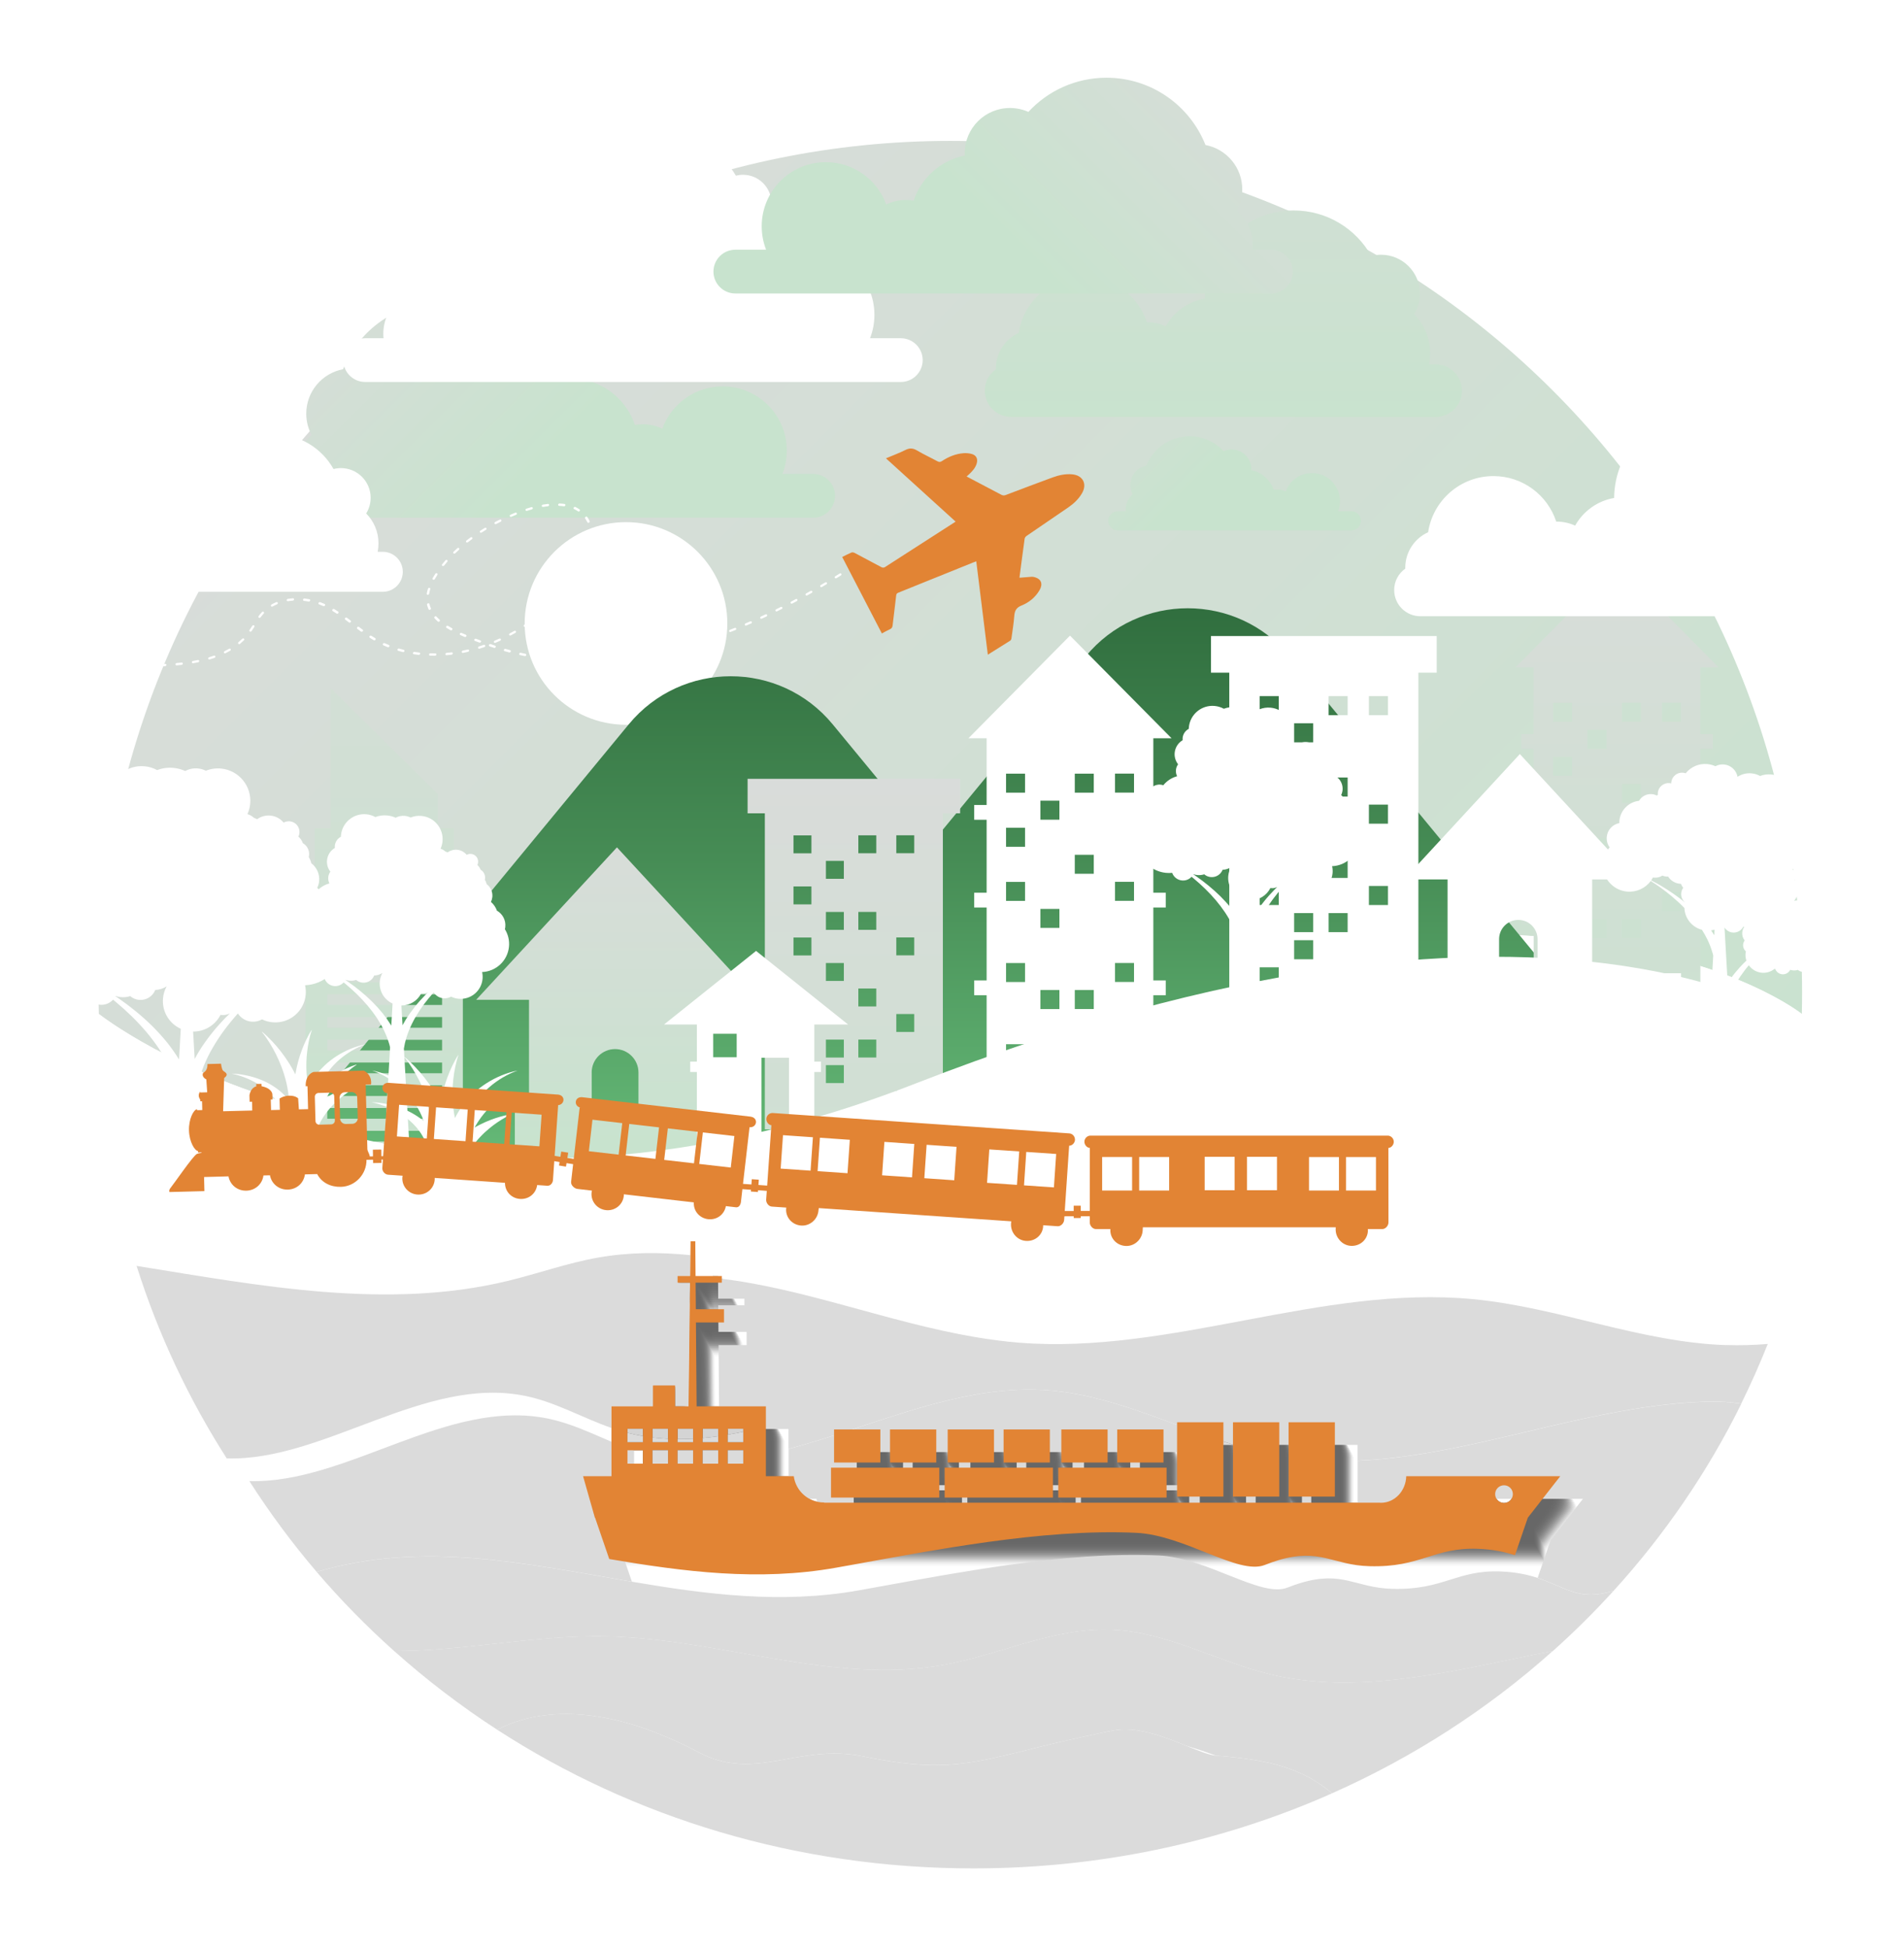 <?xml version="1.0" encoding="UTF-8"?><svg xmlns="http://www.w3.org/2000/svg" xmlns:xlink="http://www.w3.org/1999/xlink" viewBox="0 0 588.32 602"><defs><style>.cls-1{fill:url(#linear-gradient);}.cls-2{opacity:.03;}.cls-3{opacity:.05;}.cls-4{opacity:.08;}.cls-5{opacity:.06;}.cls-6{opacity:.11;}.cls-7{opacity:.1;}.cls-8,.cls-9,.cls-10,.cls-11,.cls-12{fill:#fff;}.cls-13,.cls-14,.cls-15,.cls-16,.cls-17,.cls-18,.cls-19{fill:#dbdbdb;}.cls-20{fill:#d4d4d4;}.cls-21{fill:#e28434;}.cls-22{fill:url(#linear-gradient-10);filter:url(#drop-shadow-15);}.cls-23{fill:url(#linear-gradient-4);filter:url(#drop-shadow-6);}.cls-24{fill:url(#linear-gradient-2);filter:url(#drop-shadow-4);}.cls-25{fill:url(#linear-gradient-3);filter:url(#drop-shadow-5);}.cls-26{fill:url(#linear-gradient-7);filter:url(#drop-shadow-9);}.cls-27{fill:url(#linear-gradient-6);filter:url(#drop-shadow-8);}.cls-28{fill:url(#linear-gradient-5);filter:url(#drop-shadow-7);}.cls-29{opacity:.16;}.cls-30{opacity:.15;}.cls-31{opacity:.13;}.cls-32{opacity:.23;}.cls-33{opacity:.21;}.cls-34{opacity:.19;}.cls-35{opacity:.18;}.cls-36{opacity:.32;}.cls-37{opacity:.34;}.cls-38{opacity:.29;}.cls-39{opacity:.31;}.cls-40{opacity:.26;}.cls-41{opacity:.27;}.cls-42{opacity:.24;}.cls-43{opacity:.45;}.cls-44{opacity:.47;}.cls-45{opacity:.42;}.cls-46{opacity:.44;}.cls-47{opacity:.39;}.cls-48{opacity:.4;}.cls-49{opacity:.35;}.cls-50{opacity:.37;}.cls-51{opacity:.48;}.cls-52{opacity:.5;}.cls-9{filter:url(#drop-shadow-3);}.cls-14{filter:url(#drop-shadow-22);}.cls-15{filter:url(#drop-shadow-21);}.cls-16{filter:url(#drop-shadow-20);}.cls-17{filter:url(#drop-shadow-23);}.cls-18{filter:url(#drop-shadow-18);}.cls-19{filter:url(#drop-shadow-19);}.cls-10{filter:url(#drop-shadow-13);}.cls-11{filter:url(#drop-shadow-14);}.cls-12{filter:url(#drop-shadow-17);}.cls-53{isolation:isolate;}.cls-54{fill:url(#linear-gradient-8);filter:url(#drop-shadow-10);}.cls-55{fill:url(#linear-gradient-9);filter:url(#drop-shadow-11);}.cls-56{opacity:.02;}.cls-57{filter:url(#drop-shadow-24);}.cls-58{filter:url(#drop-shadow-12);}.cls-59{filter:url(#drop-shadow-16);}.cls-60{mix-blend-mode:multiply;opacity:.6;}.cls-61{opacity:0;}</style><linearGradient id="linear-gradient" x1="61.26" y1="23.13" x2="505.91" y2="467.78" gradientUnits="userSpaceOnUse"><stop offset="0" stop-color="#dbdbdb"/><stop offset="1" stop-color="#c8e3ce"/></linearGradient><filter id="drop-shadow-3" filterUnits="userSpaceOnUse"><feOffset dx="2" dy="2"/><feGaussianBlur result="blur" stdDeviation="2"/><feFlood flood-color="#21572d" flood-opacity=".75"/><feComposite in2="blur" operator="in"/><feComposite in="SourceGraphic"/></filter><linearGradient id="linear-gradient-2" x1="298.05" y1="359.49" x2="298.05" y2="70.05" gradientUnits="userSpaceOnUse"><stop offset="0" stop-color="#69bf7c"/><stop offset=".06" stop-color="#62b574"/><stop offset=".35" stop-color="#468c55"/><stop offset=".61" stop-color="#316f3f"/><stop offset=".84" stop-color="#255d31"/><stop offset="1" stop-color="#21572d"/></linearGradient><filter id="drop-shadow-4" filterUnits="userSpaceOnUse"><feOffset dx="7" dy="7"/><feGaussianBlur result="blur-2" stdDeviation="8"/><feFlood flood-color="#21572d" flood-opacity=".75"/><feComposite in2="blur-2" operator="in"/><feComposite in="SourceGraphic"/></filter><linearGradient id="linear-gradient-3" x1="111.75" y1="72.03" x2="111.75" y2="375.1" xlink:href="#linear-gradient"/><filter id="drop-shadow-5" filterUnits="userSpaceOnUse"><feOffset dx="7" dy="7"/><feGaussianBlur result="blur-3" stdDeviation="8"/><feFlood flood-color="#21572d" flood-opacity=".45"/><feComposite in2="blur-3" operator="in"/><feComposite in="SourceGraphic"/></filter><linearGradient id="linear-gradient-4" x1="256.83" y1="213.76" x2="256.83" y2="429.42" xlink:href="#linear-gradient"/><filter id="drop-shadow-6" filterUnits="userSpaceOnUse"><feOffset dx="7" dy="7"/><feGaussianBlur result="blur-4" stdDeviation="8"/><feFlood flood-color="#21572d" flood-opacity=".75"/><feComposite in2="blur-4" operator="in"/><feComposite in="SourceGraphic"/></filter><linearGradient id="linear-gradient-5" x1="183.63" y1="237.11" x2="183.63" y2="348.21" xlink:href="#linear-gradient"/><filter id="drop-shadow-7" filterUnits="userSpaceOnUse"><feOffset dx="7" dy="7"/><feGaussianBlur result="blur-5" stdDeviation="8"/><feFlood flood-color="#21572d" flood-opacity=".75"/><feComposite in2="blur-5" operator="in"/><feComposite in="SourceGraphic"/></filter><linearGradient id="linear-gradient-6" x1="492.66" y1="127.71" x2="492.66" y2="368.95" xlink:href="#linear-gradient"/><filter id="drop-shadow-8" filterUnits="userSpaceOnUse"><feOffset dx="7" dy="7"/><feGaussianBlur result="blur-6" stdDeviation="8"/><feFlood flood-color="#21572d" flood-opacity=".75"/><feComposite in2="blur-6" operator="in"/><feComposite in="SourceGraphic"/></filter><linearGradient id="linear-gradient-7" x1="83.31" y1="65.76" x2="157.23" y2="139.68" xlink:href="#linear-gradient"/><filter id="drop-shadow-9" filterUnits="userSpaceOnUse"><feOffset dx="7" dy="7"/><feGaussianBlur result="blur-7" stdDeviation="8"/><feFlood flood-color="#21572d" flood-opacity=".45"/><feComposite in2="blur-7" operator="in"/><feComposite in="SourceGraphic"/></filter><linearGradient id="linear-gradient-8" x1="371.01" y1="-47.51" x2="371.01" y2="127.78" xlink:href="#linear-gradient"/><filter id="drop-shadow-10" filterUnits="userSpaceOnUse"><feOffset dx="7" dy="7"/><feGaussianBlur result="blur-8" stdDeviation="8"/><feFlood flood-color="#21572d" flood-opacity=".45"/><feComposite in2="blur-8" operator="in"/><feComposite in="SourceGraphic"/></filter><linearGradient id="linear-gradient-9" x1="315.17" y1="93.64" x2="363.56" y2="142.03" xlink:href="#linear-gradient"/><filter id="drop-shadow-11" filterUnits="userSpaceOnUse"><feOffset dx="7" dy="7"/><feGaussianBlur result="blur-9" stdDeviation="8"/><feFlood flood-color="#21572d" flood-opacity=".75"/><feComposite in2="blur-9" operator="in"/><feComposite in="SourceGraphic"/></filter><filter id="drop-shadow-12" filterUnits="userSpaceOnUse"><feOffset dx="7" dy="7"/><feGaussianBlur result="blur-10" stdDeviation="8"/><feFlood flood-color="#21572d" flood-opacity=".45"/><feComposite in2="blur-10" operator="in"/><feComposite in="SourceGraphic"/></filter><filter id="drop-shadow-13" filterUnits="userSpaceOnUse"><feOffset dx="7" dy="7"/><feGaussianBlur result="blur-11" stdDeviation="14.17"/><feFlood flood-color="#21572d" flood-opacity=".75"/><feComposite in2="blur-11" operator="in"/><feComposite in="SourceGraphic"/></filter><filter id="drop-shadow-14" filterUnits="userSpaceOnUse"><feOffset dx="7" dy="7"/><feGaussianBlur result="blur-12" stdDeviation="8"/><feFlood flood-color="#21572d" flood-opacity=".45"/><feComposite in2="blur-12" operator="in"/><feComposite in="SourceGraphic"/></filter><linearGradient id="linear-gradient-10" x1="2047.92" y1="-3.53" x2="2121.84" y2="70.39" gradientTransform="translate(2429.09) rotate(-180) scale(1 -1)" xlink:href="#linear-gradient"/><filter id="drop-shadow-15" filterUnits="userSpaceOnUse"><feOffset dx="7" dy="7"/><feGaussianBlur result="blur-13" stdDeviation="8"/><feFlood flood-color="#21572d" flood-opacity=".45"/><feComposite in2="blur-13" operator="in"/><feComposite in="SourceGraphic"/></filter><filter id="drop-shadow-16" filterUnits="userSpaceOnUse"><feOffset dx="7" dy="7"/><feGaussianBlur result="blur-14" stdDeviation="8"/><feFlood flood-color="#21572d" flood-opacity=".45"/><feComposite in2="blur-14" operator="in"/><feComposite in="SourceGraphic"/></filter><filter id="drop-shadow-17" filterUnits="userSpaceOnUse"><feOffset dx="7" dy="7"/><feGaussianBlur result="blur-15" stdDeviation="8"/><feFlood flood-color="#21572d" flood-opacity=".45"/><feComposite in2="blur-15" operator="in"/><feComposite in="SourceGraphic"/></filter><filter id="drop-shadow-18" filterUnits="userSpaceOnUse"><feOffset dx="7" dy="7"/><feGaussianBlur result="blur-16" stdDeviation="8"/><feFlood flood-color="#21572d" flood-opacity=".45"/><feComposite in2="blur-16" operator="in"/><feComposite in="SourceGraphic"/></filter><filter id="drop-shadow-19" filterUnits="userSpaceOnUse"><feOffset dx="7" dy="7"/><feGaussianBlur result="blur-17" stdDeviation="8"/><feFlood flood-color="#21572d" flood-opacity=".45"/><feComposite in2="blur-17" operator="in"/><feComposite in="SourceGraphic"/></filter><filter id="drop-shadow-20" filterUnits="userSpaceOnUse"><feOffset dx="7" dy="7"/><feGaussianBlur result="blur-18" stdDeviation="8"/><feFlood flood-color="#21572d" flood-opacity=".45"/><feComposite in2="blur-18" operator="in"/><feComposite in="SourceGraphic"/></filter><filter id="drop-shadow-21" filterUnits="userSpaceOnUse"><feOffset dx="7" dy="7"/><feGaussianBlur result="blur-19" stdDeviation="8"/><feFlood flood-color="#21572d" flood-opacity=".45"/><feComposite in2="blur-19" operator="in"/><feComposite in="SourceGraphic"/></filter><filter id="drop-shadow-22" filterUnits="userSpaceOnUse"><feOffset dx="7" dy="7"/><feGaussianBlur result="blur-20" stdDeviation="8"/><feFlood flood-color="#21572d" flood-opacity=".45"/><feComposite in2="blur-20" operator="in"/><feComposite in="SourceGraphic"/></filter><filter id="drop-shadow-23" filterUnits="userSpaceOnUse"><feOffset dx="7" dy="7"/><feGaussianBlur result="blur-21" stdDeviation="8"/><feFlood flood-color="#21572d" flood-opacity=".45"/><feComposite in2="blur-21" operator="in"/><feComposite in="SourceGraphic"/></filter><filter id="drop-shadow-24" filterUnits="userSpaceOnUse"><feOffset dx="7" dy="7"/><feGaussianBlur result="blur-22" stdDeviation="8"/><feFlood flood-color="#37573e" flood-opacity=".4"/><feComposite in2="blur-22" operator="in"/><feComposite in="SourceGraphic"/></filter></defs><g class="cls-53"><g id="OBJECTS"><path class="cls-1" d="m556.75,313.39c.05-2.21.08-4.44.08-6.66,0-145.35-117.83-263.19-263.19-263.19S30.46,161.37,30.46,306.72c0,2.23.03,4.45.08,6.66,0,0,92.98,73.89,245.27,14.43,201.53-78.69,280.93-14.43,280.93-14.43Z"/><path class="cls-8" d="m293.76,43.54h0s-.08,0-.11,0c.04,0,.08,0,.11,0Z"/><path class="cls-8" d="m556.86,313.39s-79.41-64.27-280.93,14.43c-152.29,59.47-245.27-14.43-245.27-14.43h-.32c0,145.48,117.94,256.99,263.42,256.99s263.42-111.38,263.42-256.86l-.32-.12Z"/><circle class="cls-8" cx="193.43" cy="192.66" r="31.31"/><circle class="cls-9" cx="193.43" cy="192.66" r="21.43" transform="translate(-54.03 77.36) rotate(-19.9)"/><path class="cls-24" d="m391.5,195.83c-16.34-19.82-46.69-19.82-63.03,0l-47.75,57.92-30.42-36.91c-16.34-19.82-46.69-19.82-63.03,0l-110.62,134.19h442.78l-127.94-155.2Z"/><path class="cls-25" d="m133.21,283.36v-34.42h-4.94v-10.59l-33.07-32.65v43.24h-4.94v34.42h-2.83v75.01h48.59v-75.01h-2.83Zm-3.61,69.41h-35.48v-3.3h35.48v3.3Zm0-7.03h-35.48v-3.3h35.48v3.3Zm0-7.03h-35.48v-3.3h35.48v3.3Zm0-7.03h-35.48v-3.3h35.48v3.3Zm0-7.03h-35.48v-3.3h35.48v3.3Zm0-7.03h-35.48v-3.3h35.48v3.3Zm0-7.03h-35.48v-3.3h35.48v3.3Zm0-7.03h-35.48v-3.3h35.48v3.3Zm0-7.03h-35.48v-3.3h35.48v3.3Z"/><path class="cls-23" d="m289.67,233.67h-65.67v10.66h5.33v97.66h55.01v-97.66h5.33v-10.66Zm-45.95,101.92h-5.54v-5.54h5.54v5.54Zm0-23.67h-5.54v-5.54h5.54v5.54Zm0-23.67h-5.54v-5.54h5.54v5.54Zm0-15.78h-5.54v-5.54h5.54v5.54Zm0-15.78h-5.54v-5.54h5.54v5.54Zm10.02,71h-5.54v-5.54h5.54v5.54Zm0-7.89h-5.54v-5.54h5.54v5.54Zm0-23.67h-5.54v-5.54h5.54v5.54Zm0-15.78h-5.54v-5.54h5.54v5.54Zm0-15.78h-5.54v-5.54h5.54v5.54Zm10.02,55.22h-5.54v-5.54h5.54v5.54Zm0-15.78h-5.54v-5.54h5.54v5.54Zm0-23.67h-5.54v-5.54h5.54v5.54Zm0-23.67h-5.54v-5.54h5.54v5.54Zm11.73,78.89h-5.54v-5.54h5.54v5.54Zm0-23.67h-5.54v-5.54h5.54v5.54Zm0-23.67h-5.54v-5.54h5.54v5.54Zm0-31.56h-5.54v-5.54h5.54v5.54Z"/><path class="cls-28" d="m215.18,336.7h-4.38v-34.74h16.33l-43.5-47.11-43.5,47.11h16.33v34.74h-4.38v10.36h-7.44v8.87h77.98v-8.87h-7.44v-10.36Zm-39.36-12.28c0-3.99,3.24-7.23,7.23-7.23s7.23,3.24,7.23,7.23v12.28h-14.45v-12.28Z"/><path class="cls-27" d="m518.41,199.23h5.62l-31.38-31.72-31.38,31.72h5.62v20.62h-3.84v4.56h3.84v22.55h-3.84v4.56h3.84v22.55h-3.84v4.56h3.84v22.55h-3.84v4.56h59.19v-4.56h-3.84v-22.55h3.84v-4.56h-3.84v-22.55h3.84v-4.56h-3.84v-22.55h3.84v-4.56h-3.84v-20.62Zm-39.65,100.41h-5.87v-5.87h5.87v5.87Zm0-25.08h-5.87v-5.87h5.87v5.87Zm0-25.08h-5.87v-5.87h5.87v5.87Zm0-16.72h-5.87v-5.87h5.87v5.87Zm0-16.72h-5.87v-5.87h5.87v5.87Zm10.62,66.87h-5.87v-5.87h5.87v5.87Zm0-25.08h-5.87v-5.87h5.87v5.87Zm0-33.44h-5.87v-5.87h5.87v5.87Zm10.62,58.51h-5.87v-5.87h5.87v5.87Zm0-41.79h-5.87v-5.87h5.87v5.87Zm0-25.08h-5.87v-5.87h5.87v5.87Zm12.43,83.59h-5.87v-5.87h5.87v5.87Zm0-25.08h-5.87v-5.87h5.87v5.87Zm0-25.08h-5.87v-5.87h5.87v5.87Zm0-33.44h-5.87v-5.87h5.87v5.87Z"/><path class="cls-26" d="m244.27,139.45h-9.51c.88-2.24,1.36-4.68,1.36-7.23,0-10.95-8.87-19.82-19.82-19.82-8.58,0-15.89,5.45-18.65,13.08-1.83-.89-3.89-1.38-6.06-1.38-.82,0-1.63.07-2.41.21-2.37-7.07-8.38-12.47-15.81-13.96.01-.24.02-.48.02-.72,0-7.72-6.26-13.97-13.97-13.97-2.03,0-3.96.43-5.7,1.21-6-6.5-14.6-10.56-24.14-10.56-13.89,0-25.76,8.61-30.58,20.79-6.47,1.22-11.37,6.9-11.37,13.73,0,2.39.6,4.64,1.66,6.61-3.01,2.56-4.92,6.38-4.92,10.64,0,.47.02.93.07,1.38h-5.68c-3.73,0-6.76,3.03-6.76,6.76h0c0,3.73,3.03,6.76,6.76,6.76h165.51c3.73,0,6.76-3.03,6.76-6.76h0c0-3.73-3.03-6.76-6.76-6.76Z"/><path class="cls-54" d="m300.73,107.1c0-.1,0-.19,0-.29,0-4.87,2.9-9.06,7.06-10.95,1.48-9.82,9.95-17.35,20.18-17.35,9.06,0,16.74,5.9,19.4,14.07.07,0,.15,0,.22,0,2.01,0,3.91.45,5.62,1.24,2.48-4.43,6.86-7.65,12.05-8.55.13-15.06,12.38-27.24,27.47-27.24,10.31,0,19.28,5.68,23.99,14.07.96-.25,1.96-.38,3-.38,6.64,0,12.03,5.39,12.03,12.03,0,2.33-.66,4.5-1.81,6.34,3.08,3.1,4.98,7.37,4.98,12.08,0,1.18-.12,2.34-.35,3.45h2.08c4.47,0,8.1,3.62,8.1,8.1h0c0,4.47-3.62,8.1-8.1,8.1h-131.25c-4.47,0-8.1-3.62-8.1-8.1h0c0-2.74,1.36-5.15,3.44-6.62Z"/><path class="cls-55" d="m410.6,151h-4.15c.38-.98.59-2.04.59-3.16,0-4.77-3.87-8.65-8.65-8.65-3.74,0-6.93,2.38-8.13,5.71-.8-.39-1.7-.6-2.65-.6-.36,0-.71.03-1.05.09-1.03-3.08-3.65-5.44-6.89-6.09,0-.1,0-.21,0-.31,0-3.37-2.73-6.09-6.09-6.09-.89,0-1.73.19-2.49.53-2.62-2.83-6.37-4.61-10.53-4.61-6.06,0-11.24,3.76-13.34,9.07-2.82.53-4.96,3.01-4.96,5.99,0,1.04.26,2.02.72,2.88-1.31,1.12-2.15,2.78-2.15,4.64,0,.2.01.41.03.6h-2.48c-1.63,0-2.95,1.32-2.95,2.95h0c0,1.63,1.32,2.95,2.95,2.95h72.19c1.63,0,2.95-1.32,2.95-2.95h0c0-1.63-1.32-2.95-2.95-2.95Z"/><g class="cls-58"><path class="cls-8" d="m271.34,97.52h-9.51c.88-2.24,1.36-4.68,1.36-7.23,0-10.95-8.87-19.82-19.82-19.82-8.58,0-15.89,5.45-18.65,13.08-1.83-.89-3.89-1.38-6.06-1.38-.82,0-1.63.07-2.41.21-2.37-7.07-8.38-12.47-15.81-13.96.01-.24.02-.48.02-.72,0-7.72-6.26-13.97-13.97-13.97-2.03,0-3.96.43-5.7,1.21-6-6.5-14.6-10.57-24.14-10.57-13.89,0-25.76,8.61-30.58,20.79-6.47,1.22-11.37,6.9-11.37,13.73,0,2.39.6,4.64,1.66,6.61-3.01,2.56-4.92,6.38-4.92,10.64,0,.47.02.93.07,1.38h-5.68c-3.73,0-6.76,3.03-6.76,6.76h0c0,3.73,3.03,6.76,6.76,6.76h165.51c3.73,0,6.76-3.03,6.76-6.76h0c0-3.73-3.03-6.76-6.76-6.76Z"/><path class="cls-8" d="m427.22,168.71c0-.1,0-.19,0-.29,0-4.87,2.9-9.06,7.06-10.95,1.48-9.82,9.95-17.35,20.18-17.35,9.06,0,16.74,5.9,19.4,14.07.07,0,.15,0,.22,0,2.01,0,3.91.45,5.62,1.24,2.48-4.43,6.86-7.65,12.05-8.55.13-15.06,12.38-27.24,27.47-27.24,10.31,0,19.28,5.68,23.99,14.07.96-.25,1.96-.38,3-.38,6.64,0,12.03,5.39,12.03,12.03,0,2.33-.66,4.5-1.81,6.34,3.07,3.1,4.98,7.37,4.98,12.08,0,1.18-.12,2.34-.35,3.45h2.08c4.47,0,8.1,3.62,8.1,8.1h0c0,4.47-3.62,8.1-8.1,8.1h-131.25c-4.47,0-8.1-3.62-8.1-8.1h0c0-2.74,1.36-5.15,3.44-6.62Z"/><path class="cls-8" d="m7.53,164.64c0-.07,0-.15,0-.22,0-3.72,2.21-6.91,5.39-8.36,1.13-7.49,7.59-13.24,15.4-13.24,6.91,0,12.77,4.51,14.81,10.74.06,0,.11,0,.17,0,1.53,0,2.99.34,4.29.95,1.89-3.38,5.24-5.84,9.19-6.52.1-11.5,9.45-20.79,20.97-20.79,7.87,0,14.72,4.33,18.31,10.74.73-.19,1.5-.29,2.29-.29,5.07,0,9.18,4.11,9.18,9.18,0,1.78-.51,3.43-1.38,4.84,2.35,2.37,3.8,5.62,3.8,9.22,0,.9-.09,1.78-.26,2.63h1.59c3.41,0,6.18,2.77,6.18,6.18h0c0,3.41-2.77,6.18-6.18,6.18H11.09c-3.41,0-6.18-2.77-6.18-6.18h0c0-2.09,1.04-3.93,2.62-5.05Z"/><path class="cls-8" d="m349.38,221.14h5.62l-31.38-31.72-31.38,31.72h5.62v20.62h-3.84v4.56h3.84v22.55h-3.84v4.56h3.84v22.55h-3.84v4.56h3.84v22.55h-3.84v4.56h59.19v-4.56h-3.84v-22.55h3.84v-4.56h-3.84v-22.55h3.84v-4.56h-3.84v-22.55h3.84v-4.56h-3.84v-20.62Zm-39.65,100.41h-5.87v-5.87h5.87v5.87Zm0-25.08h-5.87v-5.87h5.87v5.87Zm0-25.08h-5.87v-5.87h5.87v5.87Zm0-16.72h-5.87v-5.87h5.87v5.87Zm0-16.72h-5.87v-5.87h5.87v5.87Zm10.62,66.87h-5.87v-5.87h5.87v5.87Zm0-25.08h-5.87v-5.87h5.87v5.87Zm0-33.44h-5.87v-5.87h5.87v5.87Zm10.62,58.51h-5.87v-5.87h5.87v5.87Zm0-41.79h-5.87v-5.87h5.87v5.87Zm0-25.08h-5.87v-5.87h5.87v5.87Zm12.43,83.59h-5.87v-5.87h5.87v5.87Zm0-25.08h-5.87v-5.87h5.87v5.87Zm0-25.08h-5.87v-5.87h5.87v5.87Zm0-33.44h-5.87v-5.87h5.87v5.87Z"/><path class="cls-8" d="m436.94,189.55h-69.76v11.32h5.66v103.73h58.43v-103.73h5.66v-11.32Zm-48.81,108.26h-5.89v-5.89h5.89v5.89Zm0-25.14h-5.89v-5.89h5.89v5.89Zm0-25.14h-5.89v-5.89h5.89v5.89Zm0-16.76h-5.89v-5.89h5.89v5.89Zm0-16.76h-5.89v-5.89h5.89v5.89Zm10.64,75.42h-5.89v-5.89h5.89v5.89Zm0-8.38h-5.89v-5.89h5.89v5.89Zm0-25.14h-5.89v-5.89h5.89v5.89Zm0-16.76h-5.89v-5.89h5.89v5.89Zm0-16.76h-5.89v-5.89h5.89v5.89Zm10.64,58.66h-5.89v-5.89h5.89v5.89Zm0-16.76h-5.89v-5.89h5.89v5.89Zm0-25.14h-5.89v-5.89h5.89v5.89Zm0-25.14h-5.89v-5.89h5.89v5.89Zm12.46,83.8h-5.89v-5.89h5.89v5.89Zm0-25.14h-5.89v-5.89h5.89v5.89Zm0-25.14h-5.89v-5.89h5.89v5.89Zm0-33.52h-5.89v-5.89h5.89v5.89Z"/><path class="cls-8" d="m488.56,293.31h-3.6v-28.56h13.42l-35.76-38.73-35.76,38.73h13.42v28.56h-3.6v8.51h-6.12v7.29h64.11v-7.29h-6.12v-8.51Zm-32.35-10.1c0-3.28,2.66-5.94,5.94-5.94s5.94,2.66,5.94,5.94v10.1h-11.88v-10.1Z"/><path class="cls-8" d="m244.63,309.59h10.42l-28.43-22.74-28.43,22.74h10.14v11.47h-2.06v3.2h2.06v22.89h-2.06v3.2h40.41v-3.2h-2.06v-22.89h2.06v-3.2h-2.06v-11.47Zm-24,10.12h-7.26v-7.26h7.26v7.26Zm16.16,25.25h-8.52v-25.09h8.52v25.09Z"/><path class="cls-8" d="m102.89,328.52c-.5.11-.99.24-1.48.38-.98.28-1.96.6-2.92.98s-1.91.8-2.85,1.27l-.35.18-.35.19-.35.19-.17.09-.17.1-.28.16c.1-.18.2-.35.3-.53l.17-.31.18-.3.19-.3.09-.15.1-.15.39-.59.42-.58.1-.15.11-.14.22-.29.22-.29.23-.28c.61-.75,1.26-1.48,1.94-2.18.69-.7,1.41-1.37,2.17-2.01.38-.32.77-.63,1.17-.93.4-.3.81-.59,1.23-.86l-.03-.07c-.49.15-.96.32-1.43.5-.47.18-.94.38-1.41.59-.93.42-1.85.88-2.75,1.39-.9.51-1.78,1.07-2.63,1.67l-.32.23-.32.24-.32.24-.16.12-.15.12-.62.5-.61.52-.15.13-.15.14-.3.27-.09.08c.16-.36.33-.73.51-1.08.34-.67.71-1.33,1.11-1.97.41-.64.85-1.26,1.32-1.86.94-1.2,2.01-2.32,3.18-3.34,1.17-1.01,2.44-1.93,3.8-2.73.34-.2.68-.39,1.03-.58.35-.19.7-.36,1.06-.53.72-.33,1.45-.64,2.21-.89-.79.13-1.56.33-2.33.56-.38.12-.77.24-1.14.38-.38.13-.76.28-1.13.43-1.49.61-2.94,1.36-4.32,2.24-1.38.88-2.68,1.9-3.88,3.05-.6.57-1.18,1.18-1.72,1.81-.55.63-1.06,1.3-1.54,1.99-.12.17-.24.34-.36.52l-.35.53c-.22.36-.44.72-.65,1.09-.1.18-.2.35-.3.53-.06-.3-.11-.59-.16-.89-.17-1.07-.3-2.16-.37-3.26-.14-2.2-.09-4.45.18-6.69.13-1.12.31-2.25.54-3.36.11-.56.25-1.11.39-1.67.15-.55.31-1.11.49-1.65l-.06-.03c-.32.49-.6.99-.88,1.5-.28.51-.54,1.03-.79,1.56-.51,1.05-.96,2.14-1.37,3.24-.83,2.21-1.45,4.52-1.88,6.9-.03.17-.06.34-.09.51l-.46-.9-.52-.94-.13-.23-.14-.23-.27-.46-.27-.46-.29-.45c-.76-1.2-1.58-2.35-2.44-3.46-.86-1.11-1.78-2.17-2.74-3.18-.48-.51-.97-1-1.47-1.48-.5-.48-1.01-.94-1.55-1.38l-.05.05c.43.53.84,1.09,1.23,1.65.39.56.77,1.13,1.13,1.71.72,1.16,1.38,2.34,1.99,3.55.6,1.21,1.14,2.44,1.62,3.69l.18.47.17.47.17.47.08.24.08.24.3.95.27.95.07.24.06.24.12.48.12.48c.04.16.07.32.1.48l.1.48c.03.16.07.32.09.48l.16.96c.01.08.03.16.04.24l.03.24.06.48.06.48c.02.16.03.32.04.48l.08.96v.03c-.4-.5-.82-.99-1.26-1.45-.49-.51-1.01-.99-1.55-1.44-.54-.45-1.09-.87-1.67-1.25-.57-.39-1.16-.74-1.76-1.07-1.2-.65-2.45-1.19-3.71-1.62-1.27-.43-2.56-.76-3.86-1-.65-.12-1.3-.21-1.95-.29-.65-.07-1.31-.12-1.96-.13.64.12,1.27.28,1.89.46.62.18,1.23.39,1.84.61,1.21.45,2.37.98,3.48,1.6,2.22,1.23,4.21,2.79,5.76,4.65.39.46.75.94,1.08,1.44.33.5.63,1.01.9,1.53.27.52.51,1.06.72,1.6.21.54.38,1.1.54,1.66.6,2.25.73,4.6.53,6.94l3.24-.04c0,.07,0,.14,0,.2l5.52-.37c-.01-.1-.03-.2-.04-.3l.07.03c.21-.84.44-1.68.76-2.51.14-.42.33-.82.5-1.23.09-.2.19-.4.29-.61l.15-.3c.05-.1.11-.2.16-.3l.32-.6.35-.59c.06-.1.12-.2.18-.29l.19-.29.19-.29c.06-.1.13-.19.2-.29l.41-.57c.14-.19.28-.37.43-.56l.22-.28.23-.27.23-.27.11-.14.12-.13.48-.53.5-.52.12-.13.13-.13.26-.25.26-.25.27-.24c.71-.65,1.46-1.28,2.24-1.87.78-.59,1.6-1.15,2.44-1.67.42-.26.85-.51,1.29-.75.44-.24.88-.47,1.34-.67l-.02-.07c-.5.07-1,.17-1.49.29Z"/><path class="cls-8" d="m149.28,337.64c-.54.12-1.07.26-1.6.41-1.06.3-2.12.65-3.16,1.05-1.04.4-2.07.86-3.08,1.37l-.38.19-.37.2-.38.2-.19.1-.18.11-.3.18c.1-.19.21-.38.32-.57l.19-.33.2-.32.2-.33.1-.16.11-.16.43-.64.45-.63.11-.16.12-.15.24-.31.24-.31.25-.3c.66-.81,1.36-1.6,2.1-2.35.74-.75,1.53-1.48,2.35-2.17.41-.35.83-.68,1.26-1,.43-.32.87-.64,1.33-.93l-.03-.07c-.52.16-1.04.34-1.55.54-.51.2-1.02.41-1.52.64-1.01.45-2,.95-2.97,1.51s-1.92,1.15-2.85,1.81l-.35.24-.34.25-.34.26-.17.13-.17.13-.67.54-.66.56-.15.13c.1-.21.2-.42.31-.63.37-.72.77-1.44,1.2-2.13.44-.69.91-1.36,1.42-2.01,1.01-1.3,2.17-2.51,3.43-3.6,1.27-1.1,2.64-2.09,4.1-2.95.37-.22.74-.42,1.11-.62.38-.2.76-.39,1.14-.57.77-.36,1.56-.7,2.38-.96-.85.14-1.69.36-2.52.61-.41.13-.83.26-1.24.41-.41.15-.82.3-1.22.47-1.61.66-3.18,1.47-4.66,2.42-1.49.95-2.9,2.05-4.19,3.29-.65.62-1.27,1.27-1.86,1.95-.59.68-1.14,1.4-1.67,2.15-.13.19-.26.37-.39.56l-.37.57c-.24.39-.48.78-.7,1.17-.2.34-.38.7-.57,1.05-.1-.47-.18-.95-.27-1.43-.18-1.16-.32-2.33-.4-3.52-.15-2.38-.1-4.8.19-7.23.14-1.21.33-2.43.59-3.63.12-.6.27-1.2.42-1.8.16-.6.33-1.2.53-1.78l-.07-.04c-.34.53-.65,1.07-.95,1.62-.3.55-.59,1.11-.86,1.68-.55,1.14-1.04,2.31-1.48,3.5-.89,2.39-1.57,4.88-2.03,7.45-.03.18-.06.37-.09.55l-.5-.97-.56-1.01-.14-.25-.15-.25-.3-.5-.3-.49-.31-.49c-.82-1.29-1.71-2.54-2.64-3.74-.93-1.2-1.92-2.34-2.96-3.43-.52-.55-1.05-1.08-1.59-1.6-.54-.52-1.1-1.02-1.68-1.49l-.05.06c.47.57.91,1.17,1.33,1.78.42.61.83,1.22,1.22,1.85.78,1.25,1.49,2.53,2.15,3.84.65,1.31,1.24,2.64,1.75,3.99l.19.5.18.51.18.51.09.25.08.26.32,1.02.29,1.03.07.26.06.26.06.26-.22-.33c-.12-.19-.26-.37-.39-.56-.52-.74-1.08-1.46-1.67-2.15-.59-.68-1.21-1.34-1.86-1.95-1.3-1.24-2.71-2.34-4.19-3.29-1.49-.95-3.05-1.76-4.66-2.42-.4-.17-.81-.32-1.22-.47-.41-.15-.82-.28-1.24-.41-.83-.25-1.67-.47-2.52-.61.82.26,1.61.6,2.38.96.39.18.77.37,1.14.57.38.2.75.41,1.11.62,1.46.86,2.84,1.85,4.1,2.95,1.26,1.1,2.42,2.31,3.43,3.6.51.65.98,1.32,1.42,2.01.44.69.84,1.4,1.2,2.13.46.91.86,1.84,1.2,2.8-.02-.02-.04-.04-.06-.05-.58-.49-1.18-.94-1.8-1.35-.62-.42-1.25-.8-1.9-1.16-1.3-.71-2.64-1.28-4.01-1.75-1.37-.47-2.76-.82-4.16-1.08-.7-.13-1.4-.23-2.11-.31-.7-.08-1.41-.13-2.12-.14.69.13,1.37.31,2.04.5.67.2,1.33.42,1.98.66,1.3.49,2.56,1.06,3.76,1.73,2.4,1.32,4.54,3.02,6.22,5.02.42.5.81,1.02,1.17,1.55.36.54.68,1.09.97,1.65.29.56.55,1.15.78,1.73.23.59.41,1.19.58,1.79.13.5.24,1,.33,1.51,0,1.92-.16,3.85-.44,5.76l.69.05c0,.06,0,.12-.01.18l2.26-.03,1.59.11s0,.06,0,.1l.72-.05.72.05s0-.06,0-.1l4.52-.3c-.05-.33-.09-.65-.13-.98.18-.68.38-1.36.64-2.02.15-.45.36-.89.54-1.33.1-.22.21-.44.31-.65l.16-.33c.05-.11.11-.21.17-.32l.35-.65.38-.63c.06-.11.13-.21.19-.32l.2-.31.21-.31c.07-.1.14-.21.21-.31l.44-.61c.15-.2.31-.4.46-.6l.23-.3.25-.29.25-.29.12-.15.13-.14.52-.57.54-.56.13-.14.14-.14.28-.27.28-.27.29-.26c.77-.71,1.58-1.38,2.42-2.02.85-.64,1.73-1.24,2.64-1.8.46-.28.92-.55,1.39-.81.47-.26.95-.51,1.45-.73l-.02-.08c-.54.08-1.08.19-1.61.31Z"/><path class="cls-8" d="m96.98,279.08c.08-.34.15-.69.18-1.04.29-2.9-1.2-5.56-3.58-6.91-.51-1.46-1.4-2.76-2.56-3.76.31-.64.52-1.34.59-2.09.22-2.22-.77-4.27-2.42-5.52-.16-.69-.43-1.33-.79-1.92.05-.18.08-.37.1-.56.15-1.56-.65-2.99-1.92-3.72-.27-.79-.75-1.48-1.38-2.02.17-.34.28-.72.32-1.12.18-1.82-1.15-3.44-2.96-3.62-.69-.07-1.36.08-1.92.4-.98-1.19-2.41-2.01-4.06-2.17-1.53-.15-2.99.29-4.14,1.13-.29-.18-.61-.32-.95-.41-.56-.54-1.25-.95-2.03-1.17.44-.97.73-2.02.84-3.14.54-5.5-3.47-10.39-8.97-10.94-1.66-.16-3.27.09-4.72.68-.74-.38-1.56-.62-2.44-.71-1.42-.14-2.78.16-3.95.79-1.1-.5-2.31-.84-3.58-.96-1.79-.18-3.52.08-5.1.67-1.14-.63-2.43-1.04-3.81-1.17-5.5-.54-10.39,3.47-10.94,8.97-.02.23-.04.46-.04.68-1.41.74-2.43,2.15-2.6,3.85-.03.32-.03.63,0,.94-1.82,1.08-3.12,2.98-3.34,5.25-.18,1.84.38,3.57,1.43,4.92-.49.68-.81,1.49-.9,2.38-.09.95.09,1.87.49,2.67-2.31.63-4.35,1.98-5.83,3.82-.37-.13-.76-.22-1.17-.26-2.69-.27-5.08,1.7-5.34,4.38-.02.16-.02.31-.02.47-.23-.06-.47-.1-.72-.13-2.69-.27-5.08,1.7-5.34,4.38-.03.32-.03.63,0,.94-1.82,1.08-3.12,2.98-3.34,5.25-.18,1.84.38,3.57,1.43,4.92-.49.68-.81,1.49-.9,2.38-.27,2.69,1.7,5.08,4.38,5.34.26.03.52.03.77.02,1.52,4.95,5.88,8.75,11.35,9.3.9.09,1.78.09,2.64,0,.62,1.72,2.18,3.02,4.12,3.21,1.59.16,3.07-.47,4.07-1.56.3.24.6.49.9.74,3.38,2.81,6.53,5.88,9.35,9.19,1.4,1.66,2.71,3.39,3.91,5.17,1.18,1.8,2.25,3.65,3.18,5.56.91,1.92,1.65,3.89,2.24,5.89.11.41.21.81.31,1.22l-2.72,47.94h11.33l-2.69-47.36c.26-1.62.63-3.23,1.11-4.82.64-2.01,1.45-3.98,2.38-5.9.95-1.92,2.05-3.78,3.23-5.59,1.18-1.82,2.5-3.55,3.88-5.25.68-.84,1.39-1.66,2.11-2.47.03,0,.06,0,.09,0,.91,1.37,2.42,2.33,4.19,2.47,1.17.1,2.28-.17,3.23-.71,1.02.5,2.14.82,3.34.91,5.18.43,9.73-3.42,10.16-8.59.08-.99,0-1.95-.2-2.86,5.92-.22,10.91-4.78,11.51-10.84.27-2.73-.4-5.34-1.74-7.51Zm-52.37,36.04c-1.44-1.77-2.97-3.45-4.57-5.05-3.22-3.17-6.72-6.01-10.39-8.56-.33-.23-.67-.46-1.01-.68,0-.02.02-.03.03-.05.52.17,1.06.29,1.62.35,1.03.1,2.03-.01,2.95-.31.74.64,1.67,1.06,2.71,1.16,2.22.22,4.24-1.08,5.02-3.06,1.27-.06,2.47-.45,3.51-1.09-.61,1.12-1.01,2.38-1.12,3.74-.34,4.07,1.97,7.76,5.5,9.35l-.54,9.48c-1.14-1.85-2.38-3.61-3.71-5.29Zm18.22-7.77c-1.57,1.61-3.08,3.28-4.48,5.06-1.4,1.78-2.73,3.62-3.92,5.58-.45.74-.87,1.49-1.28,2.26l-.48-8.48c3.65.03,6.9-2.05,8.47-5.16.12.02.25.04.37.05.9.08,1.77-.12,2.52-.5-.4.39-.8.79-1.19,1.2Z"/><path class="cls-8" d="m149,280.15c.06-.24.11-.49.13-.75.21-2.09-.87-4.01-2.58-4.98-.37-1.05-1.01-1.99-1.85-2.71.22-.46.37-.97.43-1.51.16-1.6-.55-3.08-1.75-3.98-.12-.49-.31-.96-.57-1.38.03-.13.06-.27.07-.4.11-1.12-.47-2.15-1.39-2.68-.2-.57-.54-1.07-.99-1.46.12-.25.2-.52.23-.81.13-1.31-.83-2.48-2.14-2.61-.5-.05-.98.06-1.39.28-.7-.86-1.74-1.45-2.93-1.56-1.11-.11-2.16.21-2.99.81-.21-.13-.44-.23-.68-.29-.41-.39-.9-.68-1.47-.84.32-.7.52-1.46.6-2.26.39-3.96-2.5-7.49-6.46-7.88-1.2-.12-2.36.06-3.41.49-.53-.27-1.12-.45-1.76-.51-1.02-.1-2.01.12-2.85.57-.79-.36-1.66-.6-2.58-.7-1.29-.13-2.54.05-3.68.49-.83-.45-1.75-.75-2.75-.85-3.96-.39-7.49,2.5-7.88,6.46-.02.17-.03.33-.03.49-1.02.53-1.75,1.55-1.87,2.78-.02.23-.02.45,0,.67-1.31.78-2.25,2.15-2.41,3.78-.13,1.32.27,2.58,1.03,3.55-.35.49-.59,1.07-.65,1.71-.07.69.07,1.35.36,1.92-1.67.45-3.14,1.42-4.2,2.75-.27-.1-.55-.16-.84-.19-1.94-.19-3.66,1.22-3.85,3.16-.01.11-.02.23-.02.34-.17-.04-.34-.07-.52-.09-1.94-.19-3.66,1.22-3.85,3.16-.02.23-.02.45,0,.67-1.31.78-2.25,2.15-2.41,3.78-.13,1.32.27,2.58,1.03,3.55-.35.49-.59,1.07-.65,1.71-.19,1.94,1.22,3.66,3.16,3.85.19.02.37.02.55.01,1.09,3.57,4.24,6.31,8.18,6.7.65.06,1.28.06,1.91,0,.45,1.24,1.57,2.18,2.97,2.32,1.14.11,2.21-.34,2.94-1.12.22.18.44.35.65.53,2.44,2.03,4.71,4.24,6.74,6.63,1.01,1.2,1.95,2.44,2.82,3.73.85,1.3,1.62,2.63,2.29,4.01.65,1.38,1.19,2.8,1.62,4.24.08.29.15.59.22.88l-1.96,34.56h8.17l-1.94-34.14c.18-1.17.45-2.33.8-3.47.46-1.45,1.04-2.87,1.72-4.26.68-1.39,1.48-2.73,2.33-4.03.85-1.31,1.8-2.56,2.8-3.78.49-.6,1-1.2,1.52-1.78.02,0,.04,0,.06,0,.66.99,1.74,1.68,3.02,1.78.84.07,1.65-.12,2.33-.51.73.36,1.54.59,2.41.66,3.73.31,7.01-2.46,7.32-6.2.06-.71,0-1.4-.14-2.06,4.26-.16,7.86-3.45,8.3-7.81.2-1.97-.29-3.85-1.25-5.41Zm-37.76,25.98c-1.04-1.28-2.14-2.49-3.3-3.64-2.32-2.29-4.84-4.33-7.49-6.17-.24-.17-.48-.33-.72-.49,0-.01.01-.02.02-.04.37.12.76.21,1.17.25.74.07,1.46,0,2.13-.22.53.46,1.2.76,1.95.84,1.6.16,3.06-.78,3.62-2.2.92-.04,1.78-.32,2.53-.78-.44.81-.73,1.72-.81,2.69-.24,2.94,1.42,5.59,3.96,6.74l-.39,6.83c-.82-1.33-1.71-2.6-2.67-3.81Zm13.13-5.6c-1.13,1.16-2.22,2.36-3.23,3.65-1.01,1.28-1.97,2.61-2.83,4.02-.32.53-.63,1.08-.93,1.63l-.35-6.11c2.63.02,4.97-1.47,6.11-3.72.09.01.18.03.27.03.65.05,1.27-.08,1.81-.36-.29.28-.58.57-.86.86Z"/><path class="cls-8" d="m550.62,259.51c2.06-.09,3.85-1.45,4.52-3.38,1.42-.27,2.55-1.44,2.7-2.95.01-.11.02-.21.02-.32.69-.77,1.15-1.75,1.26-2.86.13-1.32-.27-2.58-1.02-3.56.1-.26.16-.54.19-.83.16-1.63-.88-3.1-2.4-3.53.3-.66.5-1.38.57-2.14.37-3.75-2.37-7.09-6.12-7.46-1.14-.11-2.23.06-3.22.46-.5-.26-1.06-.43-1.66-.49-.97-.1-1.9.11-2.69.54-.75-.34-1.57-.57-2.44-.66-1.22-.12-2.41.05-3.48.46-.78-.43-1.66-.71-2.6-.8-1.59-.16-3.11.25-4.36,1.05-.38-1.99-2.03-3.59-4.15-3.8-.97-.1-1.9.11-2.69.54-.75-.34-1.57-.57-2.44-.66-2.68-.27-5.18.88-6.75,2.84-.25-.09-.52-.15-.8-.18-1.83-.18-3.47,1.16-3.65,2.99-.01.11-.02.21-.02.32-.16-.04-.32-.07-.49-.09-1.83-.18-3.47,1.16-3.65,2.99-.02.22-.02.43,0,.64-.11.06-.21.13-.31.2-.44-.22-.94-.37-1.46-.42-1.68-.17-3.23.68-4.03,2.05-3.16.36-5.75,2.88-6.07,6.17-.02.25-.04.49-.03.73-2.03.38-3.65,2.05-3.87,4.21-.12,1.22.23,2.38.9,3.29-1.13,1.25-1.88,2.87-2.06,4.67-.45,4.51,2.85,8.53,7.36,8.98,2.97.29,5.72-1.03,7.39-3.26.94.59,1.86,1.21,2.77,1.85,1.23.87,2.42,1.8,3.57,2.75,1.42,1.18,2.78,2.43,4.06,3.74.12,3.19,2.34,5.94,5.42,6.74.64,1.01,1.22,2.05,1.74,3.11.62,1.31,1.13,2.65,1.53,4.02.08.28.15.55.21.83l-1.86,32.71h7.73l-1.08-19c.15-.5.32-.99.51-1.48.53-1.34,1.17-2.64,1.9-3.91.73-1.26,1.57-2.48,2.46-3.66.43-.57.87-1.12,1.34-1.66.89,1.25,2.3,2.13,3.95,2.3,1.48.15,2.88-.31,3.96-1.16.08,0,.16-.01.25-.02.32.89,1.13,1.56,2.13,1.66,1.07.11,2.05-.47,2.5-1.38.27.09.55.15.84.18.53.05,1.05,0,1.52-.16.38.33.86.55,1.4.6,1.15.11,2.19-.56,2.59-1.58,1.56-.07,2.91-1.1,3.42-2.56,1.07-.2,1.93-1.09,2.04-2.23,0-.08.01-.16.01-.24.52-.58.87-1.33.95-2.16.1-1-.2-1.95-.77-2.69.07-.2.12-.41.15-.63.12-1.23-.67-2.35-1.82-2.67.23-.5.38-1.04.43-1.62.28-2.84-1.79-5.37-4.63-5.65-.86-.09-1.69.05-2.44.35-.38-.19-.81-.32-1.26-.37-.42-.04-.82,0-1.2.09.65-.76,1.09-1.71,1.19-2.78.13-1.32-.27-2.58-1.02-3.56.1-.26.16-.54.19-.83.1-1.03-.27-1.99-.95-2.67.13.03.27.06.41.07,1.51.15,2.89-.74,3.43-2.09Zm-40.66,9.6c-1.25-.87-2.54-1.69-3.85-2.46-.96-.56-1.93-1.1-2.91-1.6.2-.28.38-.58.54-.89.11.02.21.04.32.05.95.09,1.85-.15,2.6-.63.36.15.74.25,1.15.29.21.02.41.02.62.01.78,1.21,2.08,2.06,3.62,2.22.12.01.24.02.35.02.17.45.4.87.7,1.24-.33.46-.55,1.01-.61,1.62-.11,1.11.34,2.14,1.11,2.83,0,0,0,.02,0,.03-1.17-.96-2.39-1.87-3.63-2.73Zm11.77,11.4c.36-.05.72-.13,1.06-.23l-.1,1.72c-.31-.51-.63-1-.97-1.49Zm8.93,11.33c-1.04,1.14-2.03,2.34-2.93,3.61-.31.44-.6.88-.89,1.34l-.98-17.17c.53.84,1.43,1.44,2.5,1.55,1.41.14,2.71-.62,3.31-1.82.09.03.18.06.27.08-.33.48-.54,1.04-.6,1.65-.09.95.19,1.85.74,2.54-.25.35-.42.77-.47,1.23-.08.84.25,1.62.84,2.14-.04.19-.07.39-.09.6-.08.79.02,1.55.25,2.26-.67.64-1.32,1.3-1.95,1.99Z"/><path class="cls-10" d="m404.78,240.26c.06-.25.11-.5.13-.76.21-2.12-.88-4.07-2.62-5.06-.37-1.07-1.03-2.02-1.88-2.75.23-.47.38-.98.43-1.53.16-1.62-.56-3.13-1.77-4.04-.12-.5-.32-.98-.58-1.41.03-.13.06-.27.07-.41.11-1.14-.47-2.19-1.41-2.72-.2-.58-.55-1.08-1.01-1.48.12-.25.2-.53.23-.82.13-1.33-.84-2.52-2.17-2.65-.51-.05-.99.06-1.41.29-.72-.87-1.76-1.47-2.97-1.59-1.12-.11-2.19.21-3.04.83-.21-.13-.44-.23-.69-.3-.41-.39-.92-.7-1.49-.86.32-.71.53-1.48.61-2.3.4-4.02-2.54-7.61-6.57-8.01-1.22-.12-2.4.07-3.46.49-.54-.27-1.14-.46-1.78-.52-1.04-.1-2.04.12-2.89.58-.81-.37-1.69-.61-2.62-.71-1.31-.13-2.58.06-3.74.49-.84-.46-1.78-.76-2.79-.86-4.03-.4-7.61,2.54-8.01,6.57-.02.17-.03.34-.03.5-1.03.54-1.78,1.57-1.9,2.82-.02.23-.02.46,0,.69-1.33.79-2.28,2.18-2.45,3.84-.13,1.34.28,2.62,1.05,3.6-.36.5-.6,1.09-.66,1.74-.07.7.07,1.37.36,1.95-1.69.46-3.19,1.45-4.27,2.79-.27-.1-.56-.16-.85-.19-1.97-.19-3.72,1.24-3.91,3.21-.01.12-.02.23-.02.34-.17-.04-.35-.07-.53-.09-1.97-.19-3.72,1.24-3.91,3.21-.02.23-.02.46,0,.68-1.33.79-2.28,2.18-2.45,3.84-.13,1.34.28,2.62,1.05,3.6-.36.5-.6,1.09-.66,1.74-.19,1.97,1.24,3.72,3.21,3.91.19.02.38.02.56.01,1.11,3.62,4.3,6.41,8.31,6.81.66.07,1.3.06,1.94,0,.45,1.26,1.6,2.21,3.02,2.35,1.16.12,2.25-.34,2.98-1.14.22.18.44.36.66.54,2.48,2.06,4.79,4.31,6.85,6.73,1.02,1.22,1.98,2.48,2.86,3.79.87,1.32,1.65,2.68,2.33,4.07.66,1.4,1.21,2.85,1.64,4.31.08.3.16.59.23.89l-2,35.11h8.3l-1.97-34.68c.19-1.18.46-2.36.81-3.53.47-1.47,1.06-2.91,1.74-4.32.69-1.41,1.5-2.77,2.37-4.1.87-1.33,1.83-2.6,2.84-3.84.5-.61,1.02-1.21,1.54-1.81.02,0,.04,0,.06,0,.67,1,1.77,1.7,3.07,1.81.86.07,1.67-.13,2.36-.52.75.36,1.57.6,2.44.67,3.79.32,7.12-2.5,7.44-6.29.06-.72,0-1.43-.15-2.1,4.33-.16,7.99-3.5,8.43-7.94.2-2-.29-3.91-1.27-5.5Zm-38.35,26.4c-1.05-1.3-2.18-2.53-3.35-3.7-2.36-2.32-4.92-4.4-7.61-6.27-.24-.17-.49-.33-.74-.5,0-.01.01-.02.02-.04.38.13.77.21,1.19.26.75.07,1.48-.01,2.16-.23.54.47,1.22.78,1.99.85,1.63.16,3.1-.79,3.68-2.24.93-.04,1.81-.33,2.57-.79-.45.82-.74,1.74-.82,2.74-.25,2.98,1.44,5.68,4.02,6.85l-.39,6.94c-.83-1.35-1.74-2.64-2.71-3.87Zm13.34-5.69c-1.15,1.18-2.26,2.4-3.28,3.7-1.03,1.3-2,2.65-2.87,4.09-.33.54-.64,1.09-.94,1.66l-.35-6.21c2.67.02,5.05-1.5,6.21-3.78.09.01.18.03.27.03.66.06,1.29-.09,1.84-.37-.29.29-.59.58-.88.88Z"/></g><path class="cls-11" d="m135.47,72.91c0-.07,0-.14,0-.21,0-3.56,2.12-6.63,5.17-8.02,1.08-7.19,7.28-12.7,14.77-12.7,6.63,0,12.25,4.32,14.2,10.3.05,0,.11,0,.16,0,1.47,0,2.86.33,4.11.91,1.81-3.24,5.02-5.6,8.82-6.26.09-11.03,9.06-19.94,20.11-19.94,7.54,0,14.12,4.15,17.56,10.3.7-.18,1.44-.28,2.2-.28,4.86,0,8.8,3.94,8.8,8.8,0,1.7-.49,3.29-1.32,4.64,2.25,2.27,3.64,5.39,3.64,8.84,0,.87-.09,1.71-.25,2.53h1.52c3.27,0,5.93,2.65,5.93,5.93h0c0,3.27-2.65,5.93-5.93,5.93h-96.07c-3.27,0-5.93-2.65-5.93-5.93h0c0-2,.99-3.77,2.51-4.84Z"/><path class="cls-22" d="m220.21,70.16h9.51c-.88-2.24-1.36-4.68-1.36-7.23,0-10.95,8.87-19.82,19.82-19.82,8.58,0,15.89,5.45,18.65,13.08,1.83-.89,3.89-1.38,6.06-1.38.82,0,1.63.07,2.41.21,2.36-7.07,8.38-12.47,15.81-13.96-.01-.24-.02-.48-.02-.72,0-7.72,6.26-13.97,13.97-13.97,2.03,0,3.96.43,5.7,1.21,6-6.5,14.6-10.56,24.14-10.56,13.89,0,25.76,8.61,30.58,20.79,6.47,1.22,11.37,6.9,11.37,13.73,0,2.39-.6,4.64-1.66,6.61,3.01,2.56,4.92,6.38,4.92,10.64,0,.47-.02.93-.07,1.38h5.68c3.73,0,6.76,3.03,6.76,6.76h0c0,3.73-3.03,6.76-6.76,6.76h-165.51c-3.73,0-6.76-3.03-6.76-6.76h0c0-3.73,3.03-6.76,6.76-6.76Z"/><path class="cls-8" d="m262.4,175.78c-.1-.16-.04-.39.14-.51.44-.28.88-.57,1.32-.86h0c.18-.12.41-.08.52.08.11.16.04.39-.14.51-.44.29-.88.57-1.32.86h0c-.18.12-.41.08-.52-.08Zm-2.58,2.05c-.44.28-.89.56-1.34.83-.18.11-.42.07-.52-.09-.1-.16-.03-.38.15-.5h0c.45-.28.89-.56,1.33-.83.18-.12.42-.08.52.09.1.16.04.39-.15.5h0Zm-4.48,2.74c-.45.27-.9.54-1.36.81-.19.11-.42.06-.51-.1-.1-.17-.03-.4.17-.5.45-.27.9-.53,1.35-.8.19-.11.42-.07.51.1.09.16.03.38-.15.49,0,0,0,0-.01,0Zm-4.54,2.65c-.46.26-.91.52-1.37.77-.19.11-.42.05-.51-.11-.09-.17,0-.39.18-.5.46-.26.91-.51,1.37-.77.19-.11.42-.06.51.11.09.16.02.37-.15.49,0,0-.01,0-.02.01Zm-4.6,2.54c-.46.25-.93.5-1.39.74-.19.1-.42.04-.5-.13-.09-.17,0-.4.19-.49.46-.24.92-.49,1.38-.74.19-.1.42-.05.5.12.08.16.01.37-.16.48,0,0-.02.01-.03.02Zm-4.66,2.43c-.47.24-.94.47-1.41.71-.19.1-.42.03-.5-.14-.08-.17.01-.39.21-.49.47-.23.94-.47,1.4-.7.19-.1.42-.04.5.14.08.16,0,.36-.16.47-.01,0-.03.02-.04.02Zm-4.71,2.31c-.47.22-.95.45-1.43.67-.2.09-.42.02-.49-.16-.07-.18.03-.4.22-.49.47-.22.95-.44,1.42-.66.2-.09.42-.02.49.15.07.16,0,.36-.17.46-.02.01-.03.02-.05.03Zm-4.77,2.17c-.48.21-.96.42-1.44.62-.2.09-.42,0-.48-.17-.07-.18.04-.4.24-.48.48-.2.96-.41,1.44-.62.2-.09.42-.01.49.17.06.16-.01.35-.17.45-.02.01-.04.02-.06.03Zm-4.83,2.03c-.49.2-.97.39-1.46.58-.2.08-.41,0-.47-.19-.06-.18.05-.39.25-.47.49-.19.97-.38,1.45-.57.2-.08.41,0,.48.18.05.16-.02.34-.17.44-.02.02-.05.03-.08.04Zm-4.88,1.87c-.49.18-.98.36-1.48.53-.2.07-.41-.02-.46-.21-.05-.19.07-.4.27-.47.49-.17.98-.35,1.47-.53.2-.07.41.02.47.2.05.16-.03.33-.18.43-.03.02-.06.03-.09.04Zm-4.93,1.71c-.5.16-.99.32-1.49.48-.21.06-.41-.04-.45-.23-.05-.19.09-.39.29-.46.49-.16.99-.31,1.48-.47.2-.07.41.03.46.22.04.15-.04.32-.18.41-.03.02-.07.04-.1.05Zm-4.98,1.53c-.5.14-1,.28-1.5.42-.21.06-.4-.05-.44-.24-.04-.19.1-.39.31-.45.5-.14,1-.28,1.49-.42.21-.06.41.05.44.24.03.15-.05.31-.19.4-.04.02-.07.04-.12.05Zm-5.02,1.33c-.5.12-1.01.24-1.51.36-.21.05-.4-.07-.43-.26-.03-.19.12-.39.33-.44.5-.12,1-.24,1.5-.36.21-.05.4.06.43.26.02.15-.06.3-.19.38-.04.03-.08.05-.13.06Zm-5.05,1.13c-.51.1-1.01.2-1.52.3-.21.04-.39-.09-.41-.28-.02-.2.14-.39.35-.43.5-.1,1.01-.19,1.51-.3.21-.04.4.08.42.28.02.14-.06.29-.19.37-.04.03-.09.05-.15.06Zm-5.08.92c-.51.08-1.02.16-1.53.23-.21.03-.39-.11-.39-.3,0-.2.16-.38.37-.41.51-.07,1.01-.15,1.51-.23.21-.03.39.1.4.3,0,.14-.07.27-.19.35-.05.03-.11.05-.17.06Zm-5.09.68c-.51.06-1.02.11-1.53.16-.21.02-.38-.12-.38-.32,0-.2.18-.38.38-.4.51-.05,1.01-.1,1.52-.16.21-.02.38.12.38.32,0,.13-.08.26-.19.33-.06.04-.12.06-.19.07Zm-5.09.45c-.51.03-1.02.06-1.53.09-.21.01-.37-.14-.36-.34.01-.2.19-.37.4-.38.5-.02,1.01-.05,1.51-.09.21-.01.37.14.36.34,0,.13-.08.25-.19.32-.06.04-.13.06-.21.07Zm-5.08.2c-.51,0-1.01.01-1.52.01-.21,0-.36-.16-.34-.36.02-.2.21-.36.42-.36.5,0,1.01,0,1.51-.01.21,0,.36.16.34.36-.01.12-.09.23-.19.3-.07.04-.14.07-.22.07Zm-5.05-.05c-.5-.02-1.01-.04-1.51-.07-.21-.01-.35-.18-.31-.38.03-.2.23-.35.44-.34.5.03,1,.05,1.5.06.21,0,.35.17.32.37-.02.12-.09.22-.19.28-.07.05-.16.07-.24.07Zm-5.02-.31c-.5-.04-1-.09-1.49-.14-.21-.02-.33-.2-.29-.4.05-.2.25-.34.45-.32.49.05.99.1,1.48.14.21.02.34.19.3.39-.02.11-.09.2-.18.26-.08.05-.17.08-.26.07Zm-4.96-.57c-.49-.07-.98-.15-1.47-.22-.2-.03-.32-.22-.26-.42.06-.2.27-.33.47-.3.49.08.97.15,1.46.22.2.03.32.21.27.41-.03.1-.09.18-.18.24s-.19.08-.29.07Zm-4.88-.85c-.48-.1-.97-.2-1.45-.31-.2-.04-.3-.24-.23-.43.07-.2.29-.32.48-.27.48.11.96.21,1.44.31.2.04.31.23.24.43-.03.09-.09.17-.17.22-.09.06-.2.08-.31.06Zm-4.79-1.13c-.47-.13-.95-.26-1.42-.39-.19-.06-.29-.26-.2-.45.08-.19.3-.3.5-.25.47.13.93.26,1.4.39.2.05.29.25.21.44-.03.08-.09.15-.17.2-.1.06-.22.09-.33.06Zm-4.68-1.41c-.46-.16-.92-.32-1.38-.48-.19-.07-.27-.27-.17-.46.09-.19.32-.29.51-.22.45.16.91.32,1.36.48.19.06.27.27.18.46-.03.07-.09.13-.16.18-.1.07-.23.09-.35.05Zm9.21-6.63c-.11-.16-.04-.39.14-.51.44-.28.87-.58,1.3-.87.17-.14.41-.1.52.06.11.16.05.38-.12.51-.43.3-.87.59-1.32.88h0c-.18.12-.41.08-.52-.08Zm-2.63,2.01c-.46.26-.92.52-1.39.77-.19.1-.42.05-.5-.12-.09-.17,0-.39.19-.5.46-.25.91-.5,1.37-.76.19-.11.42-.06.51.11.09.16.02.38-.15.49,0,0-.01,0-.02.01Zm6.92-5.02c-.12-.15-.08-.38.09-.51.41-.32.82-.64,1.22-.97.17-.14.41-.13.53.01.13.15.09.37-.08.51-.41.33-.82.66-1.24.98-.01,0-.02.02-.03.02-.17.11-.38.09-.5-.05Zm-11.61,7.44c-.48.22-.96.43-1.45.64-.2.08-.42,0-.48-.18-.07-.18.04-.39.24-.48.48-.2.95-.41,1.42-.63.2-.09.42-.02.49.16.07.16,0,.35-.17.46-.02.01-.04.02-.06.03Zm15.64-10.78c-.14-.14-.12-.37.04-.51.38-.35.76-.7,1.14-1.06.16-.15.4-.16.54-.03.14.13.13.36-.03.51-.38.36-.77.72-1.15,1.07-.02.02-.04.03-.06.04-.16.1-.36.09-.48-.03Zm-20.52,12.74c-.5.17-.99.34-1.49.49-.21.06-.41-.04-.45-.23-.04-.19.09-.4.29-.46.49-.15.98-.32,1.47-.48.2-.07.41.02.46.21.04.16-.04.33-.18.42-.03.02-.06.03-.09.05Zm24.26-16.37c-.15-.12-.15-.35,0-.51.19-.2.38-.41.58-.62.16-.17.32-.35.48-.52.15-.16.38-.19.54-.07.15.12.16.35.02.51-.16.18-.32.36-.48.53-.19.21-.39.42-.58.62-.02.03-.05.05-.08.07-.14.09-.33.09-.46,0Zm-29.29,17.83c-.51.12-1.02.23-1.53.33-.21.04-.4-.08-.42-.28-.02-.2.13-.39.34-.43.5-.1,1-.21,1.5-.32.21-.05.4.07.43.26.02.15-.06.3-.19.38-.04.03-.09.05-.14.06Zm32.71-21.73c-.16-.11-.19-.33-.06-.5.31-.4.62-.81.92-1.23.12-.17.36-.23.53-.13.17.1.21.32.08.49-.3.42-.62.84-.94,1.25-.03.04-.07.07-.11.1-.13.08-.3.09-.43.01Zm-29.24,18.87c-.44-.16-.9-.33-1.36-.5-.19-.07-.26-.28-.17-.46.09-.19.32-.28.51-.21.46.17.92.34,1.36.5.19.07.26.28.17.46-.04.07-.09.13-.15.17-.11.07-.24.09-.36.05Zm-8.57,3.75c-.51.06-1.02.11-1.54.16-.21.02-.38-.13-.37-.33,0-.2.18-.37.39-.39.5-.04,1.01-.1,1.51-.16.21-.03.38.12.39.31,0,.14-.08.26-.19.34-.05.03-.12.06-.18.07Zm40.72-26.86c-.18-.08-.25-.29-.15-.47.25-.44.48-.89.69-1.33.09-.19.32-.29.51-.22.19.07.27.27.18.46-.22.45-.46.91-.71,1.37-.04.06-.09.11-.14.15-.11.07-.25.09-.37.04Zm-36.67,21.37c-.44-.18-.89-.37-1.33-.57-.18-.08-.24-.29-.14-.48.11-.18.34-.26.52-.18.44.2.88.38,1.32.57.18.08.25.29.15.47-.03.06-.09.12-.14.15-.11.07-.25.09-.37.04Zm-9.16,5.81c-.51,0-1.02,0-1.52-.02-.21,0-.35-.17-.32-.37.03-.2.22-.36.43-.35.5.01,1,.02,1.5.02.21,0,.36.16.34.36-.01.12-.09.23-.19.29-.07.04-.15.07-.23.07Zm47.88-31.77c-.2-.03-.32-.22-.26-.41.14-.47.25-.94.34-1.41.04-.2.24-.35.45-.33.21.02.34.19.3.39-.1.48-.22.97-.36,1.47-.03.1-.09.18-.18.23s-.19.08-.29.06Zm-52.93,31.51c-.5-.06-1-.12-1.49-.2-.2-.03-.32-.22-.27-.41.06-.2.26-.33.47-.3.48.07.97.14,1.46.19.2.02.33.2.28.4-.03.1-.09.19-.18.25-.08.05-.18.08-.27.07Zm9.85-7.61c-.43-.24-.85-.48-1.24-.73-.17-.1-.2-.33-.07-.5.13-.17.37-.23.53-.12.38.24.79.48,1.21.71.17.1.21.31.09.49-.03.05-.08.09-.12.12-.12.08-.28.09-.41.03Zm43.82-28.69c-.21.03-.39-.1-.4-.3-.03-.46-.08-.92-.16-1.37-.03-.19.11-.39.32-.45.21-.05.4.06.44.25.08.48.14.96.17,1.45,0,.14-.07.27-.19.35-.05.03-.11.05-.17.06Zm-58.57,35.43c-.48-.12-.96-.25-1.43-.39-.19-.06-.28-.26-.2-.45.08-.19.31-.3.5-.24.46.14.93.26,1.4.38.2.05.3.25.22.44-.03.09-.09.16-.17.2-.09.06-.21.09-.32.06Zm10.82-9.45c-.37-.33-.71-.66-1.02-1-.13-.14-.1-.37.06-.51.17-.14.4-.14.53,0,.29.32.62.64.97.96.14.13.14.36-.01.51-.02.02-.05.04-.07.06-.15.1-.34.09-.46-.02Zm46.71-30.54c-.19.1-.42.04-.5-.13-.16-.32-.33-.62-.52-.92-.05-.08-.11-.16-.16-.24-.11-.16-.05-.39.13-.51.18-.12.41-.09.52.07.06.09.12.17.17.26.2.31.39.64.55.97.08.16,0,.37-.16.48-.01,0-.02.01-.03.02Zm-62.2,38.48c-.45-.18-.9-.38-1.34-.58-.18-.08-.24-.3-.13-.48.11-.18.34-.26.52-.18.43.2.87.39,1.31.56.18.08.25.29.15.47-.03.06-.09.12-.15.16-.11.07-.25.09-.37.04Zm13.11-11.57c-.2.09-.42.03-.49-.15-.2-.45-.35-.91-.46-1.38-.04-.19.08-.39.29-.46.21-.06.41.04.45.23.1.43.25.86.43,1.27.07.16,0,.36-.17.46-.02.01-.03.02-.05.03Zm45.69-30.42c-.38-.26-.77-.49-1.19-.68-.18-.08-.24-.3-.13-.48.11-.18.34-.26.52-.17.44.21.87.46,1.28.74.16.11.18.34.04.5-.03.04-.06.07-.1.09-.13.09-.31.09-.43,0Zm-63.12,39.84c-.41-.25-.81-.5-1.21-.76-.16-.11-.19-.33-.06-.5.13-.17.37-.22.54-.11.39.25.79.5,1.19.74.17.1.2.32.08.49-.03.04-.07.08-.12.11-.13.08-.29.09-.42.02Zm16.7-14.03c-.21-.01-.35-.18-.31-.38.04-.22.08-.45.14-.68.06-.27.14-.54.22-.81.06-.2.27-.33.47-.29.2.04.31.22.25.42-.08.25-.15.5-.21.76-.05.21-.09.42-.13.63-.02.11-.09.21-.19.27-.07.05-.16.07-.25.07Zm42.06-27.37c-.47-.06-.96-.11-1.46-.13-.21-.01-.35-.18-.31-.38.03-.2.23-.35.44-.34.52.03,1.03.07,1.52.14.2.03.33.21.27.41-.03.1-.09.19-.18.24s-.18.08-.28.07Zm-62.69,38.74c-.38-.28-.76-.56-1.13-.85-.15-.12-.16-.34-.02-.51.14-.16.38-.2.54-.08.37.28.75.56,1.12.84.16.12.17.34.03.5-.03.03-.06.06-.1.08-.14.09-.32.09-.44,0Zm22.28-16.05c-.18-.08-.25-.29-.14-.48.24-.43.51-.86.81-1.33.11-.18.35-.25.53-.16.18.09.22.31.11.49-.29.45-.55.88-.78,1.29-.04.06-.08.11-.14.15-.11.07-.26.09-.38.04Zm35.47-22.7c-.49.05-1,.13-1.5.21-.21.03-.39-.1-.4-.29-.01-.2.15-.38.36-.42.52-.09,1.04-.16,1.54-.21.21-.02.38.12.38.32,0,.13-.08.26-.19.33-.05.04-.12.06-.19.07Zm-4.98.98c-.5.14-.99.28-1.48.44-.21.07-.41-.03-.45-.22-.05-.19.08-.39.29-.46.5-.16,1-.31,1.51-.45.21-.06.4.05.44.24.03.15-.05.31-.19.4-.04.02-.08.04-.12.05Zm-27.64,17.46c-.16-.11-.18-.33-.05-.5.33-.41.66-.81,1.01-1.21.14-.16.38-.2.54-.08.16.12.17.34.03.5-.34.39-.66.78-.98,1.18-.03.04-.07.07-.11.09-.13.09-.31.09-.43.01Zm-28.87,17.46c-.37-.28-.75-.57-1.12-.85-.16-.12-.17-.34-.03-.5.14-.16.38-.2.54-.08.38.28.75.57,1.13.85.15.12.16.34.02.51-.03.03-.06.06-.09.08-.14.09-.32.09-.45,0Zm51.64-33.24c-.48.19-.96.39-1.44.6-.2.09-.42,0-.48-.17-.07-.18.04-.4.24-.48.48-.21.97-.41,1.45-.61.2-.08.41,0,.48.18.06.16-.02.34-.17.44-.02.01-.05.03-.07.04Zm-19.31,11.91c-.14-.13-.13-.36.02-.51.38-.37.76-.73,1.15-1.08.16-.15.4-.15.54-.02.14.14.12.37-.04.51-.38.35-.76.7-1.13,1.06-.02.02-.04.04-.07.05-.15.1-.35.09-.47-.02Zm14.57-9.78c-.46.23-.93.47-1.39.71-.19.1-.42.04-.5-.13-.09-.17,0-.4.19-.5.47-.25.94-.49,1.41-.72.19-.1.42-.03.5.14.07.16,0,.36-.16.47-.01,0-.03.02-.04.02Zm-10.66,6.32c-.12-.15-.08-.38.09-.51.42-.33.84-.64,1.26-.96.17-.12.41-.11.53.04.12.15.07.38-.11.51-.42.31-.83.62-1.24.94-.01,0-.02.02-.03.02-.17.11-.38.09-.5-.05Zm6.1-3.81c-.45.27-.89.54-1.33.83-.18.12-.42.08-.52-.08-.1-.16-.04-.39.14-.5h0c.44-.29.89-.57,1.35-.84.19-.11.42-.07.51.1.1.16.03.38-.15.5h-.01Zm-46.15,25.86c-.39-.26-.79-.51-1.19-.75-.17-.1-.2-.32-.07-.5.13-.17.37-.23.53-.13.41.25.81.5,1.21.77.16.11.19.33.06.5-.03.04-.07.07-.11.1-.13.09-.3.1-.43.01Zm-4.09-2.3c-.43-.19-.87-.37-1.31-.53-.19-.07-.26-.28-.17-.46.09-.19.32-.28.51-.22.46.17.92.35,1.36.55.18.08.24.3.13.48-.04.06-.08.11-.14.14-.11.07-.26.09-.38.04Zm-4.55-1.41c-.48-.09-.96-.16-1.44-.21-.2-.02-.33-.2-.28-.4.05-.2.25-.34.46-.32.5.06,1,.13,1.5.22.2.04.31.23.25.42-.03.09-.09.17-.18.23-.09.06-.2.08-.3.06Zm-24.25,15.21c-.45.26-.92.52-1.41.76-.19.1-.42.03-.5-.14-.08-.17,0-.39.21-.49.47-.23.92-.48,1.36-.73.19-.11.42-.06.51.1.09.16.02.38-.15.49,0,0-.01,0-.02.01Zm2.53-2.15c-.13-.14-.1-.37.07-.51.39-.33.77-.68,1.13-1.03.15-.15.39-.17.54-.04.14.13.13.36-.02.51-.38.37-.77.73-1.18,1.08-.01.01-.03.02-.05.03-.16.1-.37.09-.49-.04Zm-7.36,4.35c-.49.17-.99.33-1.5.49-.21.06-.41-.04-.45-.23-.04-.19.09-.39.3-.46.5-.15.99-.31,1.46-.47.2-.07.41.02.46.21.04.16-.03.33-.18.42-.03.02-.06.03-.09.05Zm10.92-8.12c-.17-.1-.21-.32-.09-.49.31-.45.61-.92.83-1.27.11-.18.35-.25.53-.17.18.09.23.3.12.48-.23.36-.53.84-.85,1.3-.03.05-.08.09-.12.12-.12.08-.28.09-.41.03Zm-15.97,9.49c-.51.1-1.02.2-1.53.29-.21.04-.39-.09-.41-.29-.01-.2.14-.39.35-.42.5-.09,1.01-.18,1.5-.28.21-.04.4.08.42.28.02.14-.06.29-.19.37-.04.03-.09.05-.15.06Zm29.24-19.06c-.5.04-1,.1-1.49.17-.21.03-.39-.1-.4-.29-.01-.2.15-.38.36-.42.51-.08,1.03-.14,1.56-.18.21-.02.37.13.37.33,0,.13-.08.25-.19.32-.06.04-.13.06-.2.07Zm-10.48,5.28c-.17-.1-.2-.32-.07-.5.34-.46.68-.86,1.02-1.23.15-.16.39-.19.54-.06.15.12.15.35,0,.51-.32.35-.64.73-.96,1.16-.03.04-.07.08-.11.11-.13.08-.29.1-.42.02Zm5.61-4.14c-.47.2-.93.43-1.36.67-.19.11-.42.06-.51-.11-.09-.17-.02-.39.17-.5.46-.26.95-.51,1.45-.72.2-.08.42,0,.48.17.06.16-.02.35-.17.45-.02.01-.04.03-.07.04Zm-29.48,18.72c-.51.06-1.02.11-1.53.15-.21.02-.38-.13-.37-.33,0-.2.18-.38.39-.39.5-.05,1.01-.1,1.51-.15.21-.02.38.12.38.32,0,.13-.08.26-.19.33-.05.04-.12.06-.19.07Zm-5.1.41c-.51.03-1.02.05-1.52.07-.21,0-.37-.15-.35-.35.02-.2.2-.37.41-.38.5-.02,1.01-.04,1.51-.07.21-.01.37.14.36.34,0,.13-.08.24-.19.31-.06.04-.13.06-.21.07Z"/><g class="cls-59"><path class="cls-21" d="m253.22,165.13c.88-.44,1.86-.96,2.88-1.39.26-.11.69-.02.97.12,2.79,1.47,5.56,2.98,8.35,4.44.25.13.71.14.94,0,7.28-4.66,14.54-9.35,21.92-14.11-7.18-6.52-14.31-13-21.53-19.56,2.08-.88,4.1-1.62,6.02-2.58,1.3-.65,2.33-.59,3.58.15,2.04,1.22,4.22,2.2,6.3,3.34.55.3.92.27,1.41-.06,2.04-1.35,4.26-2.26,6.72-2.44.84-.06,1.72.03,2.53.26,1.36.39,1.88,1.5,1.5,2.86-.4,1.42-1.36,2.45-2.39,3.42-.22.21-.45.4-.75.66,1.72.91,3.38,1.78,5.03,2.65,1.89.99,3.78,1.97,5.66,2.98.47.25.87.3,1.4.1,4.81-1.83,9.63-3.65,14.47-5.43,1.96-.72,3.99-1.16,6.1-.96,3.26.31,4.64,2.95,3.03,5.79-1.05,1.84-2.57,3.25-4.29,4.44-4.26,2.94-8.56,5.83-12.83,8.77-.28.19-.59.55-.63.87-.55,3.94-1.06,7.9-1.58,11.85-.01.11,0,.22,0,.23,1.26-.1,2.52-.22,3.77-.3.32-.02.66.06.98.15,1.95.54,2.53,2.1,1.45,3.96-1.3,2.24-3.26,3.84-5.58,4.77-1.68.67-2.13,1.68-2.25,3.29-.18,2.31-.56,4.61-.88,6.91-.03.24-.19.55-.38.67-2.26,1.44-4.54,2.85-6.91,4.33-1.19-9.65-2.38-19.21-3.57-28.85-.35.13-.65.23-.95.35-7.71,3.11-15.41,6.23-23.12,9.33-.43.17-.63.38-.68.88-.34,3.08-.74,6.15-1.1,9.23-.07.57-.25.94-.82,1.19-.88.39-1.72.89-2.5,1.31-4.08-7.87-8.14-15.7-12.25-23.63Z"/></g><g class="cls-60"><path class="cls-61" d="m418.63,450.53h-14.3v22.97h14.3v-22.97Zm-17.18,0h-14.3v22.98h14.3v-22.98Zm-17.27,0h-14.3v22.98h14.3v-22.98Zm-18.5,2.22h-14.3v10.22h14.3v-10.22Zm-17.27,0h-14.3v10.22h14.3v-10.22Zm18.21,11.81h-33.46v9.24h33.46v-9.24Zm-35.11,9.24h-33.46v-9.24h33.46v9.24Zm-18.21-21.05h-14.3v10.22h14.3v-10.22Zm17.27,0h-14.3v10.22h14.3v-10.22Zm-35.11,0h-14.3v10.22h14.3v-10.22Zm-17.27,0h-14.3v10.22h14.3v-10.22Zm18.21,11.81h-33.46v9.24h33.46v-9.24Zm177.22,8.17c0-1.51-1.22-2.73-2.73-2.73s-2.74,1.23-2.74,2.73,1.22,2.74,2.74,2.74,2.73-1.23,2.73-2.74Zm-237.81-20.2h-4.78v4.15h4.78v-4.15Zm252.46,14.66l-10.01,12.81h0v4.43H191.47l-1.44-4.43h-.06l-3.64-12.81h8.78v-21.58h12.82v-6.45h6.84v6.45h4.16l.46-38.22h-3.86v-2.05h3.89l.13-10.73h1.46l.09,10.73h8.1v2.05h-8.09l.07,8.2h8.7v4.1h-8.67l.21,25.92h21.4v21.58h8.63c.61,4.59,4.53,8.13,9.28,8.13.04,0,.07,0,.1,0v.08h171.26v-.02c.26.03.52.04.79.04,4.24,0,7.69-3.66,7.81-8.23h47.59Zm-283.46-8.01h-4.78v4.15h4.78v-4.15Zm0-6.65h-4.78v4.15h4.78v-4.15Zm7.75,6.65h-4.78v4.15h4.78v-4.15Zm0-6.65h-4.78v4.15h4.78v-4.15Zm7.75,6.65h-4.78v4.15h4.78v-4.15Zm0-6.65h-4.78v4.15h4.78v-4.15Zm7.75,6.65h-4.78v4.15h4.78v-4.15Zm0-6.65h-4.78v4.15h4.78v-4.15Zm7.75,6.65h-4.78v4.15h4.78v-4.15Z"/><path class="cls-56" d="m418.43,450.17h-14.3v22.97h14.3v-22.97Zm-17.18,0h-14.3v22.98h14.3v-22.98Zm-17.27,0h-14.3v22.98h14.3v-22.98Zm-18.5,2.22h-14.3v10.22h14.3v-10.22Zm-17.27,0h-14.3v10.22h14.3v-10.22Zm18.21,11.81h-33.46v9.24h33.46v-9.24Zm-35.11,9.24h-33.46v-9.24h33.46v9.24Zm-18.21-21.05h-14.3v10.22h14.3v-10.22Zm17.27,0h-14.3v10.22h14.3v-10.22Zm-35.11,0h-14.3v10.22h14.3v-10.22Zm-17.27,0h-14.3v10.22h14.3v-10.22Zm18.21,11.81h-33.46v9.24h33.46v-9.24Zm177.22,8.17c0-1.51-1.22-2.73-2.73-2.73s-2.74,1.23-2.74,2.73,1.22,2.74,2.74,2.74,2.73-1.23,2.73-2.74Zm-237.81-20.2h-4.78v4.15h4.78v-4.15Zm252.46,14.66l-10.01,12.81h0v4.43H191.27l-1.44-4.43h-.06l-3.64-12.81h8.78v-21.58h12.82v-6.45h6.84v6.45h4.16l.46-38.22h-3.86v-2.05h3.89l.13-10.73h1.46l.09,10.73h8.1v2.05h-8.09l.07,8.2h8.7v4.1h-8.67l.21,25.92h21.4v21.58h8.63c.61,4.59,4.53,8.13,9.28,8.13.04,0,.07,0,.1,0v.08h171.26v-.02c.26.03.52.04.79.04,4.24,0,7.69-3.66,7.81-8.23h47.59Zm-283.46-8.01h-4.78v4.15h4.78v-4.15Zm0-6.65h-4.78v4.15h4.78v-4.15Zm7.75,6.65h-4.78v4.15h4.78v-4.15Zm0-6.65h-4.78v4.15h4.78v-4.15Zm7.75,6.65h-4.78v4.15h4.78v-4.15Zm0-6.65h-4.78v4.15h4.78v-4.15Zm7.75,6.65h-4.78v4.15h4.78v-4.15Zm0-6.65h-4.78v4.15h4.78v-4.15Zm7.75,6.65h-4.78v4.15h4.78v-4.15Z"/><path class="cls-2" d="m418.23,449.82h-14.3v22.97h14.3v-22.97Zm-17.18,0h-14.3v22.98h14.3v-22.98Zm-17.27,0h-14.3v22.98h14.3v-22.98Zm-18.5,2.22h-14.3v10.22h14.3v-10.22Zm-17.27,0h-14.3v10.22h14.3v-10.22Zm18.21,11.81h-33.46v9.24h33.46v-9.24Zm-35.11,9.24h-33.46v-9.24h33.46v9.24Zm-18.21-21.05h-14.3v10.22h14.3v-10.22Zm17.27,0h-14.3v10.22h14.3v-10.22Zm-35.11,0h-14.3v10.22h14.3v-10.22Zm-17.27,0h-14.3v10.22h14.3v-10.22Zm18.21,11.81h-33.46v9.24h33.46v-9.24Zm177.22,8.17c0-1.51-1.22-2.73-2.73-2.73s-2.74,1.23-2.74,2.73,1.22,2.74,2.74,2.74,2.73-1.23,2.73-2.74Zm-237.81-20.2h-4.78v4.15h4.78v-4.15Zm252.46,14.66l-10.01,12.81h0v4.43H191.07l-1.44-4.43h-.06l-3.64-12.81h8.78v-21.58h12.82v-6.45h6.84v6.45h4.16l.46-38.22h-3.86v-2.05h3.89l.13-10.73h1.46l.09,10.73h8.1v2.05h-8.09l.07,8.2h8.7v4.1h-8.67l.21,25.92h21.4v21.58h8.63c.61,4.59,4.53,8.13,9.28,8.13.04,0,.07,0,.1,0v.08h171.26v-.02c.26.03.52.04.79.04,4.24,0,7.69-3.66,7.81-8.23h47.59Zm-283.46-8.01h-4.78v4.15h4.78v-4.15Zm0-6.65h-4.78v4.15h4.78v-4.15Zm7.75,6.65h-4.78v4.15h4.78v-4.15Zm0-6.65h-4.78v4.15h4.78v-4.15Zm7.75,6.65h-4.78v4.15h4.78v-4.15Zm0-6.65h-4.78v4.15h4.78v-4.15Zm7.75,6.65h-4.78v4.15h4.78v-4.15Zm0-6.65h-4.78v4.15h4.78v-4.15Zm7.75,6.65h-4.78v4.15h4.78v-4.15Z"/><path class="cls-3" d="m418.04,449.46h-14.3v22.97h14.3v-22.97Zm-17.18,0h-14.3v22.98h14.3v-22.98Zm-17.27,0h-14.3v22.98h14.3v-22.98Zm-18.5,2.22h-14.3v10.22h14.3v-10.22Zm-17.27,0h-14.3v10.22h14.3v-10.22Zm18.21,11.81h-33.46v9.24h33.46v-9.24Zm-35.11,9.24h-33.46v-9.24h33.46v9.24Zm-18.21-21.05h-14.3v10.22h14.3v-10.22Zm17.27,0h-14.3v10.22h14.3v-10.22Zm-35.11,0h-14.3v10.22h14.3v-10.22Zm-17.27,0h-14.3v10.22h14.3v-10.22Zm18.21,11.81h-33.46v9.24h33.46v-9.24Zm177.22,8.17c0-1.51-1.22-2.73-2.73-2.73s-2.74,1.23-2.74,2.73,1.22,2.74,2.74,2.74,2.73-1.23,2.73-2.74Zm-237.81-20.2h-4.78v4.15h4.78v-4.15Zm252.46,14.66l-10.01,12.81h0v4.43H190.88l-1.44-4.43h-.06l-3.64-12.81h8.78v-21.58h12.82v-6.45h6.84v6.45h4.16l.46-38.22h-3.86v-2.05h3.89l.13-10.73h1.46l.09,10.73h8.1v2.05h-8.09l.07,8.2h8.7v4.1h-8.67l.21,25.92h21.4v21.58h8.63c.61,4.59,4.53,8.13,9.28,8.13.04,0,.07,0,.1,0v.08h171.26v-.02c.26.03.52.04.79.04,4.24,0,7.69-3.66,7.81-8.23h47.59Zm-283.46-8.01h-4.78v4.15h4.78v-4.15Zm0-6.65h-4.78v4.15h4.78v-4.15Zm7.75,6.65h-4.78v4.15h4.78v-4.15Zm0-6.65h-4.78v4.15h4.78v-4.15Zm7.75,6.65h-4.78v4.15h4.78v-4.15Zm0-6.65h-4.78v4.15h4.78v-4.15Zm7.75,6.65h-4.78v4.15h4.78v-4.15Zm0-6.65h-4.78v4.15h4.78v-4.15Zm7.75,6.65h-4.78v4.15h4.78v-4.15Z"/><path class="cls-5" d="m417.84,449.1h-14.3v22.97h14.3v-22.97Zm-17.18,0h-14.3v22.98h14.3v-22.98Zm-17.27,0h-14.3v22.98h14.3v-22.98Zm-18.5,2.22h-14.3v10.22h14.3v-10.22Zm-17.27,0h-14.3v10.22h14.3v-10.22Zm18.21,11.81h-33.46v9.24h33.46v-9.24Zm-35.11,9.24h-33.46v-9.24h33.46v9.24Zm-18.21-21.05h-14.3v10.22h14.3v-10.22Zm17.27,0h-14.3v10.22h14.3v-10.22Zm-35.11,0h-14.3v10.22h14.3v-10.22Zm-17.27,0h-14.3v10.22h14.3v-10.22Zm18.21,11.81h-33.46v9.24h33.46v-9.24Zm177.22,8.17c0-1.51-1.22-2.73-2.73-2.73s-2.74,1.23-2.74,2.73,1.22,2.74,2.74,2.74,2.73-1.23,2.73-2.74Zm-237.81-20.2h-4.78v4.15h4.78v-4.15Zm252.46,14.66l-10.01,12.81h0v4.43H190.68l-1.44-4.43h-.06l-3.64-12.81h8.78v-21.58h12.82v-6.45h6.84v6.45h4.16l.46-38.22h-3.86v-2.05h3.89l.13-10.73h1.46l.09,10.73h8.1v2.05h-8.09l.07,8.2h8.7v4.1h-8.67l.21,25.92h21.4v21.58h8.63c.61,4.59,4.53,8.13,9.28,8.13.04,0,.07,0,.1,0v.08h171.26v-.02c.26.03.52.04.79.04,4.24,0,7.69-3.66,7.81-8.23h47.59Zm-283.46-8.01h-4.78v4.15h4.78v-4.15Zm0-6.65h-4.78v4.15h4.78v-4.15Zm7.75,6.65h-4.78v4.15h4.78v-4.15Zm0-6.65h-4.78v4.15h4.78v-4.15Zm7.75,6.65h-4.78v4.15h4.78v-4.15Zm0-6.65h-4.78v4.15h4.78v-4.15Zm7.75,6.65h-4.78v4.15h4.78v-4.15Zm0-6.65h-4.78v4.15h4.78v-4.15Zm7.75,6.65h-4.78v4.15h4.78v-4.15Z"/><path class="cls-4" d="m417.64,448.75h-14.3v22.97h14.3v-22.97Zm-17.18,0h-14.3v22.98h14.3v-22.98Zm-17.27,0h-14.3v22.98h14.3v-22.98Zm-18.5,2.22h-14.3v10.22h14.3v-10.22Zm-17.27,0h-14.3v10.22h14.3v-10.22Zm18.21,11.81h-33.46v9.24h33.46v-9.24Zm-35.11,9.24h-33.46v-9.24h33.46v9.24Zm-18.21-21.05h-14.3v10.22h14.3v-10.22Zm17.27,0h-14.3v10.22h14.3v-10.22Zm-35.11,0h-14.3v10.22h14.3v-10.22Zm-17.27,0h-14.3v10.22h14.3v-10.22Zm18.21,11.81h-33.46v9.24h33.46v-9.24Zm177.22,8.17c0-1.51-1.22-2.73-2.73-2.73s-2.74,1.23-2.74,2.73,1.22,2.74,2.74,2.74,2.73-1.23,2.73-2.74Zm-237.81-20.2h-4.78v4.15h4.78v-4.15Zm252.46,14.66l-10.01,12.81h0v4.43H190.48l-1.44-4.43h-.06l-3.64-12.81h8.78v-21.58h12.82v-6.45h6.84v6.45h4.16l.46-38.22h-3.86v-2.05h3.89l.13-10.73h1.46l.09,10.73h8.1v2.05h-8.09l.07,8.2h8.7v4.1h-8.67l.21,25.92h21.4v21.58h8.63c.61,4.59,4.53,8.13,9.28,8.13.04,0,.07,0,.1,0v.08h171.26v-.02c.26.03.52.04.79.04,4.24,0,7.69-3.66,7.81-8.23h47.59Zm-283.46-8.01h-4.78v4.15h4.78v-4.15Zm0-6.65h-4.78v4.15h4.78v-4.15Zm7.75,6.65h-4.78v4.15h4.78v-4.15Zm0-6.65h-4.78v4.15h4.78v-4.15Zm7.75,6.65h-4.78v4.15h4.78v-4.15Zm0-6.65h-4.78v4.15h4.78v-4.15Zm7.75,6.65h-4.78v4.15h4.78v-4.15Zm0-6.65h-4.78v4.15h4.78v-4.15Zm7.75,6.65h-4.78v4.15h4.78v-4.15Z"/><path class="cls-7" d="m417.44,448.39h-14.3v22.97h14.3v-22.97Zm-17.18,0h-14.3v22.98h14.3v-22.98Zm-17.27,0h-14.3v22.98h14.3v-22.98Zm-18.5,2.22h-14.3v10.22h14.3v-10.22Zm-17.27,0h-14.3v10.22h14.3v-10.22Zm18.21,11.81h-33.46v9.24h33.46v-9.24Zm-35.11,9.24h-33.46v-9.24h33.46v9.24Zm-18.21-21.05h-14.3v10.22h14.3v-10.22Zm17.27,0h-14.3v10.22h14.3v-10.22Zm-35.11,0h-14.3v10.22h14.3v-10.22Zm-17.27,0h-14.3v10.22h14.3v-10.22Zm18.21,11.81h-33.46v9.24h33.46v-9.24Zm177.22,8.17c0-1.51-1.22-2.73-2.73-2.73s-2.74,1.23-2.74,2.73,1.22,2.74,2.74,2.74,2.73-1.23,2.73-2.74Zm-237.81-20.2h-4.78v4.15h4.78v-4.15Zm252.46,14.66l-10.01,12.81h0v4.43H190.28l-1.44-4.43h-.06l-3.64-12.81h8.78v-21.58h12.82v-6.45h6.84v6.45h4.16l.46-38.22h-3.86v-2.05h3.89l.13-10.73h1.46l.09,10.73h8.1v2.05h-8.09l.07,8.2h8.7v4.1h-8.67l.21,25.92h21.4v21.58h8.63c.61,4.59,4.53,8.13,9.28,8.13.04,0,.07,0,.1,0v.08h171.26v-.02c.26.03.52.04.79.04,4.24,0,7.69-3.66,7.81-8.23h47.59Zm-283.46-8.01h-4.78v4.15h4.78v-4.15Zm0-6.65h-4.78v4.15h4.78v-4.15Zm7.75,6.65h-4.78v4.15h4.78v-4.15Zm0-6.65h-4.78v4.15h4.78v-4.15Zm7.75,6.65h-4.78v4.15h4.78v-4.15Zm0-6.65h-4.78v4.15h4.78v-4.15Zm7.75,6.65h-4.78v4.15h4.78v-4.15Zm0-6.65h-4.78v4.15h4.78v-4.15Zm7.75,6.65h-4.78v4.15h4.78v-4.15Z"/><path class="cls-6" d="m417.24,448.04h-14.3v22.97h14.3v-22.97Zm-17.18,0h-14.3v22.98h14.3v-22.98Zm-17.27,0h-14.3v22.98h14.3v-22.98Zm-18.5,2.22h-14.3v10.22h14.3v-10.22Zm-17.27,0h-14.3v10.22h14.3v-10.22Zm18.21,11.81h-33.46v9.24h33.46v-9.24Zm-35.11,9.24h-33.46v-9.24h33.46v9.24Zm-18.21-21.05h-14.3v10.22h14.3v-10.22Zm17.27,0h-14.3v10.22h14.3v-10.22Zm-35.11,0h-14.3v10.22h14.3v-10.22Zm-17.27,0h-14.3v10.22h14.3v-10.22Zm18.21,11.81h-33.46v9.24h33.46v-9.24Zm177.22,8.17c0-1.51-1.22-2.73-2.73-2.73s-2.74,1.23-2.74,2.73,1.22,2.74,2.74,2.74,2.73-1.23,2.73-2.74Zm-237.81-20.2h-4.78v4.15h4.78v-4.15Zm252.46,14.66l-10.01,12.81h0v4.43H190.08l-1.44-4.43h-.06l-3.64-12.81h8.78v-21.58h12.82v-6.45h6.84v6.45h4.16l.46-38.22h-3.86v-2.05h3.89l.13-10.73h1.46l.09,10.73h8.1v2.05h-8.09l.07,8.2h8.7v4.1h-8.67l.21,25.92h21.4v21.58h8.63c.61,4.59,4.53,8.13,9.28,8.13.04,0,.07,0,.1,0v.08h171.26v-.02c.26.03.52.04.79.04,4.24,0,7.69-3.66,7.81-8.23h47.59Zm-283.46-8.01h-4.78v4.15h4.78v-4.15Zm0-6.65h-4.78v4.15h4.78v-4.15Zm7.75,6.65h-4.78v4.15h4.78v-4.15Zm0-6.65h-4.78v4.15h4.78v-4.15Zm7.75,6.65h-4.78v4.15h4.78v-4.15Zm0-6.65h-4.78v4.15h4.78v-4.15Zm7.75,6.65h-4.78v4.15h4.78v-4.15Zm0-6.65h-4.78v4.15h4.78v-4.15Zm7.75,6.65h-4.78v4.15h4.78v-4.15Z"/><path class="cls-31" d="m417.04,447.68h-14.3v22.97h14.3v-22.97Zm-17.18,0h-14.3v22.98h14.3v-22.98Zm-17.27,0h-14.3v22.98h14.3v-22.98Zm-18.5,2.22h-14.3v10.22h14.3v-10.22Zm-17.27,0h-14.3v10.22h14.3v-10.22Zm18.21,11.81h-33.46v9.24h33.46v-9.24Zm-35.11,9.24h-33.46v-9.24h33.46v9.24Zm-18.21-21.05h-14.3v10.22h14.3v-10.22Zm17.27,0h-14.3v10.22h14.3v-10.22Zm-35.11,0h-14.3v10.22h14.3v-10.22Zm-17.27,0h-14.3v10.22h14.3v-10.22Zm18.21,11.81h-33.46v9.24h33.46v-9.24Zm177.22,8.17c0-1.51-1.22-2.73-2.73-2.73s-2.74,1.23-2.74,2.73,1.22,2.74,2.74,2.74,2.73-1.23,2.73-2.74Zm-237.81-20.2h-4.78v4.15h4.78v-4.15Zm252.46,14.66l-10.01,12.81h0v4.43H189.88l-1.44-4.43h-.06l-3.64-12.81h8.78v-21.58h12.82v-6.45h6.84v6.45h4.16l.46-38.22h-3.86v-2.05h3.89l.13-10.73h1.46l.09,10.73h8.1v2.05h-8.09l.07,8.2h8.7v4.1h-8.67l.21,25.92h21.4v21.58h8.63c.61,4.59,4.53,8.13,9.28,8.13.04,0,.07,0,.1,0v.08h171.26v-.02c.26.03.52.04.79.04,4.24,0,7.69-3.66,7.81-8.23h47.59Zm-283.46-8.01h-4.78v4.15h4.78v-4.15Zm0-6.65h-4.78v4.15h4.78v-4.15Zm7.75,6.65h-4.78v4.15h4.78v-4.15Zm0-6.65h-4.78v4.15h4.78v-4.15Zm7.75,6.65h-4.78v4.15h4.78v-4.15Zm0-6.65h-4.78v4.15h4.78v-4.15Zm7.75,6.65h-4.78v4.15h4.78v-4.15Zm0-6.65h-4.78v4.15h4.78v-4.15Zm7.75,6.65h-4.78v4.15h4.78v-4.15Z"/><path class="cls-30" d="m416.84,447.33h-14.3v22.97h14.3v-22.97Zm-17.18,0h-14.3v22.98h14.3v-22.98Zm-17.27,0h-14.3v22.98h14.3v-22.98Zm-18.5,2.22h-14.3v10.22h14.3v-10.22Zm-17.27,0h-14.3v10.22h14.3v-10.22Zm18.21,11.81h-33.46v9.24h33.46v-9.24Zm-35.11,9.24h-33.46v-9.24h33.46v9.24Zm-18.21-21.05h-14.3v10.22h14.3v-10.22Zm17.27,0h-14.3v10.22h14.3v-10.22Zm-35.11,0h-14.3v10.22h14.3v-10.22Zm-17.27,0h-14.3v10.22h14.3v-10.22Zm18.21,11.81h-33.46v9.24h33.46v-9.24Zm177.22,8.17c0-1.51-1.22-2.73-2.73-2.73s-2.74,1.23-2.74,2.73,1.22,2.74,2.74,2.74,2.73-1.23,2.73-2.74Zm-237.81-20.2h-4.78v4.15h4.78v-4.15Zm252.46,14.66l-10.01,12.81h0v4.43H189.68l-1.44-4.43h-.06l-3.64-12.81h8.78v-21.58h12.82v-6.45h6.84v6.45h4.16l.46-38.22h-3.86v-2.05h3.89l.13-10.73h1.46l.09,10.73h8.1v2.05h-8.09l.07,8.2h8.7v4.1h-8.67l.21,25.92h21.4v21.58h8.63c.61,4.59,4.53,8.13,9.28,8.13.04,0,.07,0,.1,0v.08h171.26v-.02c.26.03.52.04.79.04,4.24,0,7.69-3.66,7.81-8.23h47.59Zm-283.46-8.01h-4.78v4.15h4.78v-4.15Zm0-6.65h-4.78v4.15h4.78v-4.15Zm7.75,6.65h-4.78v4.15h4.78v-4.15Zm0-6.65h-4.78v4.15h4.78v-4.15Zm7.75,6.65h-4.78v4.15h4.78v-4.15Zm0-6.65h-4.78v4.15h4.78v-4.15Zm7.75,6.65h-4.78v4.15h4.78v-4.15Zm0-6.65h-4.78v4.15h4.78v-4.15Zm7.75,6.65h-4.78v4.15h4.78v-4.15Z"/><path class="cls-29" d="m416.64,446.97h-14.3v22.97h14.3v-22.97Zm-17.18,0h-14.3v22.98h14.3v-22.98Zm-17.27,0h-14.3v22.98h14.3v-22.98Zm-18.5,2.22h-14.3v10.22h14.3v-10.22Zm-17.27,0h-14.3v10.22h14.3v-10.22Zm18.21,11.81h-33.46v9.24h33.46v-9.24Zm-35.11,9.24h-33.46v-9.24h33.46v9.24Zm-18.21-21.05h-14.3v10.22h14.3v-10.22Zm17.27,0h-14.3v10.22h14.3v-10.22Zm-35.11,0h-14.3v10.22h14.3v-10.22Zm-17.27,0h-14.3v10.22h14.3v-10.22Zm18.21,11.81h-33.46v9.24h33.46v-9.24Zm177.22,8.17c0-1.51-1.22-2.73-2.73-2.73s-2.74,1.23-2.74,2.73,1.22,2.74,2.74,2.74,2.73-1.23,2.73-2.74Zm-237.81-20.2h-4.78v4.15h4.78v-4.15Zm252.46,14.66l-10.01,12.81h0v4.43H189.48l-1.44-4.43h-.06l-3.64-12.81h8.78v-21.58h12.82v-6.45h6.84v6.45h4.16l.46-38.22h-3.86v-2.05h3.89l.13-10.73h1.46l.09,10.73h8.1v2.05h-8.09l.07,8.2h8.7v4.1h-8.67l.21,25.92h21.4v21.58h8.63c.61,4.59,4.53,8.13,9.28,8.13.04,0,.07,0,.1,0v.08h171.26v-.02c.26.03.52.04.79.04,4.24,0,7.69-3.66,7.81-8.23h47.59Zm-283.46-8.01h-4.78v4.15h4.78v-4.15Zm0-6.65h-4.78v4.15h4.78v-4.15Zm7.75,6.65h-4.78v4.15h4.78v-4.15Zm0-6.65h-4.78v4.15h4.78v-4.15Zm7.75,6.65h-4.78v4.15h4.78v-4.15Zm0-6.65h-4.78v4.15h4.78v-4.15Zm7.75,6.65h-4.78v4.15h4.78v-4.15Zm0-6.65h-4.78v4.15h4.78v-4.15Zm7.75,6.65h-4.78v4.15h4.78v-4.15Z"/><path class="cls-35" d="m416.44,446.62h-14.3v22.97h14.3v-22.97Zm-17.18,0h-14.3v22.98h14.3v-22.98Zm-17.27,0h-14.3v22.98h14.3v-22.98Zm-18.5,2.22h-14.3v10.22h14.3v-10.22Zm-17.27,0h-14.3v10.22h14.3v-10.22Zm18.21,11.81h-33.46v9.24h33.46v-9.24Zm-35.11,9.24h-33.46v-9.24h33.46v9.24Zm-18.21-21.05h-14.3v10.22h14.3v-10.22Zm17.27,0h-14.3v10.22h14.3v-10.22Zm-35.11,0h-14.3v10.22h14.3v-10.22Zm-17.27,0h-14.3v10.22h14.3v-10.22Zm18.21,11.81h-33.46v9.24h33.46v-9.24Zm177.22,8.17c0-1.51-1.22-2.73-2.73-2.73s-2.74,1.23-2.74,2.73,1.22,2.74,2.74,2.74,2.73-1.23,2.73-2.74Zm-237.81-20.2h-4.78v4.15h4.78v-4.15Zm252.46,14.66l-10.01,12.81h0v4.43H189.28l-1.44-4.43h-.06l-3.64-12.81h8.78v-21.58h12.82v-6.45h6.84v6.45h4.16l.46-38.22h-3.86v-2.05h3.89l.13-10.73h1.46l.09,10.73h8.1v2.05h-8.09l.07,8.2h8.7v4.1h-8.67l.21,25.92h21.4v21.58h8.63c.61,4.59,4.53,8.13,9.28,8.13.04,0,.07,0,.1,0v.08h171.26v-.02c.26.03.52.04.79.04,4.24,0,7.69-3.66,7.81-8.23h47.59Zm-283.46-8.01h-4.78v4.15h4.78v-4.15Zm0-6.65h-4.78v4.15h4.78v-4.15Zm7.75,6.65h-4.78v4.15h4.78v-4.15Zm0-6.65h-4.78v4.15h4.78v-4.15Zm7.75,6.65h-4.78v4.15h4.78v-4.15Zm0-6.65h-4.78v4.15h4.78v-4.15Zm7.75,6.65h-4.78v4.15h4.78v-4.15Zm0-6.65h-4.78v4.15h4.78v-4.15Zm7.75,6.65h-4.78v4.15h4.78v-4.15Z"/><path class="cls-34" d="m416.24,446.26h-14.3v22.97h14.3v-22.97Zm-17.18,0h-14.3v22.98h14.3v-22.98Zm-17.27,0h-14.3v22.98h14.3v-22.98Zm-18.5,2.22h-14.3v10.22h14.3v-10.22Zm-17.27,0h-14.3v10.22h14.3v-10.22Zm18.21,11.81h-33.46v9.24h33.46v-9.24Zm-35.11,9.24h-33.46v-9.24h33.46v9.24Zm-18.21-21.05h-14.3v10.22h14.3v-10.22Zm17.27,0h-14.3v10.22h14.3v-10.22Zm-35.11,0h-14.3v10.22h14.3v-10.22Zm-17.27,0h-14.3v10.22h14.3v-10.22Zm18.21,11.81h-33.46v9.24h33.46v-9.24Zm177.22,8.17c0-1.51-1.22-2.73-2.73-2.73s-2.74,1.23-2.74,2.73,1.22,2.74,2.74,2.74,2.73-1.23,2.73-2.74Zm-237.81-20.2h-4.78v4.15h4.78v-4.15Zm252.46,14.66l-10.01,12.81h0v4.43H189.08l-1.44-4.43h-.06l-3.64-12.81h8.78v-21.58h12.82v-6.45h6.84v6.45h4.16l.46-38.22h-3.86v-2.05h3.89l.13-10.73h1.46l.09,10.73h8.1v2.05h-8.09l.07,8.2h8.7v4.1h-8.67l.21,25.92h21.4v21.58h8.63c.61,4.59,4.53,8.13,9.28,8.13.04,0,.07,0,.1,0v.08h171.26v-.02c.26.03.52.04.79.04,4.24,0,7.69-3.66,7.81-8.23h47.59Zm-283.46-8.01h-4.78v4.15h4.78v-4.15Zm0-6.65h-4.78v4.15h4.78v-4.15Zm7.75,6.65h-4.78v4.15h4.78v-4.15Zm0-6.65h-4.78v4.15h4.78v-4.15Zm7.75,6.65h-4.78v4.15h4.78v-4.15Zm0-6.65h-4.78v4.15h4.78v-4.15Zm7.75,6.65h-4.78v4.15h4.78v-4.15Zm0-6.65h-4.78v4.15h4.78v-4.15Zm7.75,6.65h-4.78v4.15h4.78v-4.15Z"/><path class="cls-33" d="m416.05,445.91h-14.3v22.97h14.3v-22.97Zm-17.18,0h-14.3v22.98h14.3v-22.98Zm-17.27,0h-14.3v22.98h14.3v-22.98Zm-18.5,2.22h-14.3v10.22h14.3v-10.22Zm-17.27,0h-14.3v10.22h14.3v-10.22Zm18.21,11.81h-33.46v9.24h33.46v-9.24Zm-35.11,9.24h-33.46v-9.24h33.46v9.24Zm-18.21-21.05h-14.3v10.22h14.3v-10.22Zm17.27,0h-14.3v10.22h14.3v-10.22Zm-35.11,0h-14.3v10.22h14.3v-10.22Zm-17.27,0h-14.3v10.22h14.3v-10.22Zm18.21,11.81h-33.46v9.24h33.46v-9.24Zm177.22,8.17c0-1.51-1.22-2.73-2.73-2.73s-2.74,1.23-2.74,2.73,1.22,2.74,2.74,2.74,2.73-1.23,2.73-2.74Zm-237.81-20.2h-4.78v4.15h4.78v-4.15Zm252.46,14.66l-10.01,12.81h0v4.43H188.89l-1.44-4.43h-.06l-3.64-12.81h8.78v-21.58h12.82v-6.45h6.84v6.45h4.16l.46-38.22h-3.86v-2.05h3.89l.13-10.73h1.46l.09,10.73h8.1v2.05h-8.09l.07,8.2h8.7v4.1h-8.67l.21,25.92h21.4v21.58h8.63c.61,4.59,4.53,8.13,9.28,8.13.04,0,.07,0,.1,0v.08h171.26v-.02c.26.03.52.04.79.04,4.24,0,7.69-3.66,7.81-8.23h47.59Zm-283.46-8.01h-4.78v4.15h4.78v-4.15Zm0-6.65h-4.78v4.15h4.78v-4.15Zm7.75,6.65h-4.78v4.15h4.78v-4.15Zm0-6.65h-4.78v4.15h4.78v-4.15Zm7.75,6.65h-4.78v4.15h4.78v-4.15Zm0-6.65h-4.78v4.15h4.78v-4.15Zm7.75,6.65h-4.78v4.15h4.78v-4.15Zm0-6.65h-4.78v4.15h4.78v-4.15Zm7.75,6.65h-4.78v4.15h4.78v-4.15Z"/><path class="cls-32" d="m415.85,445.55h-14.3v22.97h14.3v-22.97Zm-17.18,0h-14.3v22.98h14.3v-22.98Zm-17.27,0h-14.3v22.98h14.3v-22.98Zm-18.5,2.22h-14.3v10.22h14.3v-10.22Zm-17.27,0h-14.3v10.22h14.3v-10.22Zm18.21,11.81h-33.46v9.24h33.46v-9.24Zm-35.11,9.24h-33.46v-9.24h33.46v9.24Zm-18.21-21.05h-14.3v10.22h14.3v-10.22Zm17.27,0h-14.3v10.22h14.3v-10.22Zm-35.11,0h-14.3v10.22h14.3v-10.22Zm-17.27,0h-14.3v10.22h14.3v-10.22Zm18.21,11.81h-33.46v9.24h33.46v-9.24Zm177.22,8.17c0-1.51-1.22-2.73-2.73-2.73s-2.74,1.23-2.74,2.73,1.22,2.74,2.74,2.74,2.73-1.23,2.73-2.74Zm-237.81-20.2h-4.78v4.15h4.78v-4.15Zm252.46,14.66l-10.01,12.81h0v4.43H188.69l-1.44-4.43h-.06l-3.64-12.81h8.78v-21.58h12.82v-6.45h6.84v6.45h4.16l.46-38.22h-3.86v-2.05h3.89l.13-10.73h1.46l.09,10.73h8.1v2.05h-8.09l.07,8.2h8.7v4.1h-8.67l.21,25.92h21.4v21.58h8.63c.61,4.59,4.53,8.13,9.28,8.13.04,0,.07,0,.1,0v.08h171.26v-.02c.26.03.52.04.79.04,4.24,0,7.69-3.66,7.81-8.23h47.59Zm-283.46-8.01h-4.78v4.15h4.78v-4.15Zm0-6.65h-4.78v4.15h4.78v-4.15Zm7.75,6.65h-4.78v4.15h4.78v-4.15Zm0-6.65h-4.78v4.15h4.78v-4.15Zm7.75,6.65h-4.78v4.15h4.78v-4.15Zm0-6.65h-4.78v4.15h4.78v-4.15Zm7.75,6.65h-4.78v4.15h4.78v-4.15Zm0-6.65h-4.78v4.15h4.78v-4.15Zm7.75,6.65h-4.78v4.15h4.78v-4.15Z"/><path class="cls-42" d="m415.65,445.2h-14.3v22.97h14.3v-22.97Zm-17.18,0h-14.3v22.98h14.3v-22.98Zm-17.27,0h-14.3v22.98h14.3v-22.98Zm-18.5,2.22h-14.3v10.22h14.3v-10.22Zm-17.27,0h-14.3v10.22h14.3v-10.22Zm18.21,11.81h-33.46v9.24h33.46v-9.24Zm-35.11,9.24h-33.46v-9.24h33.46v9.24Zm-18.21-21.05h-14.3v10.22h14.3v-10.22Zm17.27,0h-14.3v10.22h14.3v-10.22Zm-35.11,0h-14.3v10.22h14.3v-10.22Zm-17.27,0h-14.3v10.22h14.3v-10.22Zm18.21,11.81h-33.46v9.24h33.46v-9.24Zm177.22,8.17c0-1.51-1.22-2.73-2.73-2.73s-2.74,1.23-2.74,2.73,1.22,2.74,2.74,2.74,2.73-1.23,2.73-2.74Zm-237.81-20.2h-4.78v4.15h4.78v-4.15Zm252.46,14.66l-10.01,12.81h0v4.43H188.49l-1.44-4.43h-.06l-3.64-12.81h8.78v-21.58h12.82v-6.45h6.84v6.45h4.16l.46-38.22h-3.86v-2.05h3.89l.13-10.73h1.46l.09,10.73h8.1v2.05h-8.09l.07,8.2h8.7v4.1h-8.67l.21,25.92h21.4v21.58h8.63c.61,4.59,4.53,8.13,9.28,8.13.04,0,.07,0,.1,0v.08h171.26v-.02c.26.03.52.04.79.04,4.24,0,7.69-3.66,7.81-8.23h47.59Zm-283.46-8.01h-4.78v4.15h4.78v-4.15Zm0-6.65h-4.78v4.15h4.78v-4.15Zm7.75,6.65h-4.78v4.15h4.78v-4.15Zm0-6.65h-4.78v4.15h4.78v-4.15Zm7.75,6.65h-4.78v4.15h4.78v-4.15Zm0-6.65h-4.78v4.15h4.78v-4.15Zm7.75,6.65h-4.78v4.15h4.78v-4.15Zm0-6.65h-4.78v4.15h4.78v-4.15Zm7.75,6.65h-4.78v4.15h4.78v-4.15Z"/><path class="cls-40" d="m415.45,444.84h-14.3v22.97h14.3v-22.97Zm-17.18,0h-14.3v22.98h14.3v-22.98Zm-17.27,0h-14.3v22.98h14.3v-22.98Zm-18.5,2.22h-14.3v10.22h14.3v-10.22Zm-17.27,0h-14.3v10.22h14.3v-10.22Zm18.21,11.81h-33.46v9.24h33.46v-9.24Zm-35.11,9.24h-33.46v-9.24h33.46v9.24Zm-18.21-21.05h-14.3v10.22h14.3v-10.22Zm17.27,0h-14.3v10.22h14.3v-10.22Zm-35.11,0h-14.3v10.22h14.3v-10.22Zm-17.27,0h-14.3v10.22h14.3v-10.22Zm18.21,11.81h-33.46v9.24h33.46v-9.24Zm177.22,8.17c0-1.51-1.22-2.73-2.73-2.73s-2.74,1.23-2.74,2.73,1.22,2.74,2.74,2.74,2.73-1.23,2.73-2.74Zm-237.81-20.2h-4.78v4.15h4.78v-4.15Zm252.46,14.66l-10.01,12.81h0v4.43H188.29l-1.44-4.43h-.06l-3.64-12.81h8.78v-21.58h12.82v-6.45h6.84v6.45h4.16l.46-38.22h-3.86v-2.05h3.89l.13-10.73h1.46l.09,10.73h8.1v2.05h-8.09l.07,8.2h8.7v4.1h-8.67l.21,25.92h21.4v21.58h8.63c.61,4.59,4.53,8.13,9.28,8.13.04,0,.07,0,.1,0v.08h171.26v-.02c.26.03.52.04.79.04,4.24,0,7.69-3.66,7.81-8.23h47.59Zm-283.46-8.01h-4.78v4.15h4.78v-4.15Zm0-6.65h-4.78v4.15h4.78v-4.15Zm7.75,6.65h-4.78v4.15h4.78v-4.15Zm0-6.65h-4.78v4.15h4.78v-4.15Zm7.75,6.65h-4.78v4.15h4.78v-4.15Zm0-6.65h-4.78v4.15h4.78v-4.15Zm7.75,6.65h-4.78v4.15h4.78v-4.15Zm0-6.65h-4.78v4.15h4.78v-4.15Zm7.75,6.65h-4.78v4.15h4.78v-4.15Z"/><path class="cls-41" d="m415.25,444.48h-14.3v22.97h14.3v-22.97Zm-17.18,0h-14.3v22.98h14.3v-22.98Zm-17.27,0h-14.3v22.98h14.3v-22.98Zm-18.5,2.22h-14.3v10.22h14.3v-10.22Zm-17.27,0h-14.3v10.22h14.3v-10.22Zm18.21,11.81h-33.46v9.24h33.46v-9.24Zm-35.11,9.24h-33.46v-9.24h33.46v9.24Zm-18.21-21.05h-14.3v10.22h14.3v-10.22Zm17.27,0h-14.3v10.22h14.3v-10.22Zm-35.11,0h-14.3v10.22h14.3v-10.22Zm-17.27,0h-14.3v10.22h14.3v-10.22Zm18.21,11.81h-33.46v9.24h33.46v-9.24Zm177.22,8.17c0-1.51-1.22-2.73-2.73-2.73s-2.74,1.23-2.74,2.73,1.22,2.74,2.74,2.74,2.73-1.23,2.73-2.74Zm-237.81-20.2h-4.78v4.15h4.78v-4.15Zm252.46,14.66l-10.01,12.81h0v4.43H188.09l-1.44-4.43h-.06l-3.64-12.81h8.78v-21.58h12.82v-6.45h6.84v6.45h4.16l.46-38.22h-3.86v-2.05h3.89l.13-10.73h1.46l.09,10.73h8.1v2.05h-8.09l.07,8.2h8.7v4.1h-8.67l.21,25.92h21.4v21.58h8.63c.61,4.59,4.53,8.13,9.28,8.13.04,0,.07,0,.1,0v.08h171.26v-.02c.26.03.52.04.79.04,4.24,0,7.69-3.66,7.81-8.23h47.59Zm-283.46-8.01h-4.78v4.15h4.78v-4.15Zm0-6.65h-4.78v4.15h4.78v-4.15Zm7.75,6.65h-4.78v4.15h4.78v-4.15Zm0-6.65h-4.78v4.15h4.78v-4.15Zm7.75,6.65h-4.78v4.15h4.78v-4.15Zm0-6.65h-4.78v4.15h4.78v-4.15Zm7.75,6.65h-4.78v4.15h4.78v-4.15Zm0-6.65h-4.78v4.15h4.78v-4.15Zm7.75,6.65h-4.78v4.15h4.78v-4.15Z"/><path class="cls-38" d="m415.05,444.13h-14.3v22.97h14.3v-22.97Zm-17.18,0h-14.3v22.98h14.3v-22.98Zm-17.27,0h-14.3v22.98h14.3v-22.98Zm-18.5,2.22h-14.3v10.22h14.3v-10.22Zm-17.27,0h-14.3v10.22h14.3v-10.22Zm18.21,11.81h-33.46v9.24h33.46v-9.24Zm-35.11,9.24h-33.46v-9.24h33.46v9.24Zm-18.21-21.05h-14.3v10.22h14.3v-10.22Zm17.27,0h-14.3v10.22h14.3v-10.22Zm-35.11,0h-14.3v10.22h14.3v-10.22Zm-17.27,0h-14.3v10.22h14.3v-10.22Zm18.21,11.81h-33.46v9.24h33.46v-9.24Zm177.22,8.17c0-1.51-1.22-2.73-2.73-2.73s-2.74,1.23-2.74,2.73,1.22,2.74,2.74,2.74,2.73-1.23,2.73-2.74Zm-237.81-20.2h-4.78v4.15h4.78v-4.15Zm252.46,14.66l-10.01,12.81h0v4.43H187.89l-1.44-4.43h-.06l-3.64-12.81h8.78v-21.58h12.82v-6.45h6.84v6.45h4.16l.46-38.22h-3.86v-2.05h3.89l.13-10.73h1.46l.09,10.73h8.1v2.05h-8.09l.07,8.2h8.7v4.1h-8.67l.21,25.92h21.4v21.58h8.63c.61,4.59,4.53,8.13,9.28,8.13.04,0,.07,0,.1,0v.08h171.26v-.02c.26.03.52.04.79.04,4.24,0,7.69-3.66,7.81-8.23h47.59Zm-283.46-8.01h-4.78v4.15h4.78v-4.15Zm0-6.65h-4.78v4.15h4.78v-4.15Zm7.75,6.65h-4.78v4.15h4.78v-4.15Zm0-6.65h-4.78v4.15h4.78v-4.15Zm7.75,6.65h-4.78v4.15h4.78v-4.15Zm0-6.65h-4.78v4.15h4.78v-4.15Zm7.75,6.65h-4.78v4.15h4.78v-4.15Zm0-6.65h-4.78v4.15h4.78v-4.15Zm7.75,6.65h-4.78v4.15h4.78v-4.15Z"/><path class="cls-39" d="m414.85,443.77h-14.3v22.97h14.3v-22.97Zm-17.18,0h-14.3v22.98h14.3v-22.98Zm-17.27,0h-14.3v22.98h14.3v-22.98Zm-18.5,2.22h-14.3v10.22h14.3v-10.22Zm-17.27,0h-14.3v10.22h14.3v-10.22Zm18.21,11.81h-33.46v9.24h33.46v-9.24Zm-35.11,9.24h-33.46v-9.24h33.46v9.24Zm-18.21-21.05h-14.3v10.22h14.3v-10.22Zm17.27,0h-14.3v10.22h14.3v-10.22Zm-35.11,0h-14.3v10.22h14.3v-10.22Zm-17.27,0h-14.3v10.22h14.3v-10.22Zm18.21,11.81h-33.46v9.24h33.46v-9.24Zm177.22,8.17c0-1.51-1.22-2.73-2.73-2.73s-2.74,1.23-2.74,2.73,1.22,2.74,2.74,2.74,2.73-1.23,2.73-2.74Zm-237.81-20.2h-4.78v4.15h4.78v-4.15Zm252.46,14.66l-10.01,12.81h0v4.43H187.69l-1.44-4.43h-.06l-3.64-12.81h8.78v-21.58h12.82v-6.45h6.84v6.45h4.16l.46-38.22h-3.86v-2.05h3.89l.13-10.73h1.46l.09,10.73h8.1v2.05h-8.09l.07,8.2h8.7v4.1h-8.67l.21,25.92h21.4v21.58h8.63c.61,4.59,4.53,8.13,9.28,8.13.04,0,.07,0,.1,0v.08h171.26v-.02c.26.03.52.04.79.04,4.24,0,7.69-3.66,7.81-8.23h47.59Zm-283.46-8.01h-4.78v4.15h4.78v-4.15Zm0-6.65h-4.78v4.15h4.78v-4.15Zm7.75,6.65h-4.78v4.15h4.78v-4.15Zm0-6.65h-4.78v4.15h4.78v-4.15Zm7.75,6.65h-4.78v4.15h4.78v-4.15Zm0-6.65h-4.78v4.15h4.78v-4.15Zm7.75,6.65h-4.78v4.15h4.78v-4.15Zm0-6.65h-4.78v4.15h4.78v-4.15Zm7.75,6.65h-4.78v4.15h4.78v-4.15Z"/><path class="cls-36" d="m414.65,443.42h-14.3v22.97h14.3v-22.97Zm-17.18,0h-14.3v22.98h14.3v-22.98Zm-17.27,0h-14.3v22.98h14.3v-22.98Zm-18.5,2.22h-14.3v10.22h14.3v-10.22Zm-17.27,0h-14.3v10.22h14.3v-10.22Zm18.21,11.81h-33.46v9.24h33.46v-9.24Zm-35.11,9.24h-33.46v-9.24h33.46v9.24Zm-18.21-21.05h-14.3v10.22h14.3v-10.22Zm17.27,0h-14.3v10.22h14.3v-10.22Zm-35.11,0h-14.3v10.22h14.3v-10.22Zm-17.27,0h-14.3v10.22h14.3v-10.22Zm18.21,11.81h-33.46v9.24h33.46v-9.24Zm177.22,8.17c0-1.51-1.22-2.73-2.73-2.73s-2.74,1.23-2.74,2.73,1.22,2.74,2.74,2.74,2.73-1.23,2.73-2.74Zm-237.81-20.2h-4.78v4.15h4.78v-4.15Zm252.46,14.66l-10.01,12.81h0v4.43H187.49l-1.44-4.43h-.06l-3.64-12.81h8.78v-21.58h12.82v-6.45h6.84v6.45h4.16l.46-38.22h-3.86v-2.05h3.89l.13-10.73h1.46l.09,10.73h8.1v2.05h-8.09l.07,8.2h8.7v4.1h-8.67l.21,25.92h21.4v21.58h8.63c.61,4.59,4.53,8.13,9.28,8.13.04,0,.07,0,.1,0v.08h171.26v-.02c.26.03.52.04.79.04,4.24,0,7.69-3.66,7.81-8.23h47.59Zm-283.46-8.01h-4.78v4.15h4.78v-4.15Zm0-6.65h-4.78v4.15h4.78v-4.15Zm7.75,6.65h-4.78v4.15h4.78v-4.15Zm0-6.65h-4.78v4.15h4.78v-4.15Zm7.75,6.65h-4.78v4.15h4.78v-4.15Zm0-6.65h-4.78v4.15h4.78v-4.15Zm7.75,6.65h-4.78v4.15h4.78v-4.15Zm0-6.65h-4.78v4.15h4.78v-4.15Zm7.75,6.65h-4.78v4.15h4.78v-4.15Z"/><path class="cls-37" d="m414.45,443.06h-14.3v22.97h14.3v-22.97Zm-17.18,0h-14.3v22.98h14.3v-22.98Zm-17.27,0h-14.3v22.98h14.3v-22.98Zm-18.5,2.22h-14.3v10.22h14.3v-10.22Zm-17.27,0h-14.3v10.22h14.3v-10.22Zm18.21,11.81h-33.46v9.24h33.46v-9.24Zm-35.11,9.24h-33.46v-9.24h33.46v9.24Zm-18.21-21.05h-14.3v10.22h14.3v-10.22Zm17.27,0h-14.3v10.22h14.3v-10.22Zm-35.11,0h-14.3v10.22h14.3v-10.22Zm-17.27,0h-14.3v10.22h14.3v-10.22Zm18.21,11.81h-33.46v9.24h33.46v-9.24Zm177.22,8.17c0-1.51-1.22-2.73-2.73-2.73s-2.74,1.23-2.74,2.73,1.22,2.74,2.74,2.74,2.73-1.23,2.73-2.74Zm-237.81-20.2h-4.78v4.15h4.78v-4.15Zm252.46,14.66l-10.01,12.81h0v4.43H187.29l-1.44-4.43h-.06l-3.64-12.81h8.78v-21.58h12.82v-6.45h6.84v6.45h4.16l.46-38.22h-3.86v-2.05h3.89l.13-10.73h1.46l.09,10.73h8.1v2.05h-8.09l.07,8.2h8.7v4.1h-8.67l.21,25.92h21.4v21.58h8.63c.61,4.59,4.53,8.13,9.28,8.13.04,0,.07,0,.1,0v.08h171.26v-.02c.26.03.52.04.79.04,4.24,0,7.69-3.66,7.81-8.23h47.59Zm-283.46-8.01h-4.78v4.15h4.78v-4.15Zm0-6.65h-4.78v4.15h4.78v-4.15Zm7.75,6.65h-4.78v4.15h4.78v-4.15Zm0-6.65h-4.78v4.15h4.78v-4.15Zm7.75,6.65h-4.78v4.15h4.78v-4.15Zm0-6.65h-4.78v4.15h4.78v-4.15Zm7.75,6.65h-4.78v4.15h4.78v-4.15Zm0-6.65h-4.78v4.15h4.78v-4.15Zm7.75,6.65h-4.78v4.15h4.78v-4.15Z"/><path class="cls-49" d="m414.25,442.71h-14.3v22.97h14.3v-22.97Zm-17.18,0h-14.3v22.98h14.3v-22.98Zm-17.27,0h-14.3v22.98h14.3v-22.98Zm-18.5,2.22h-14.3v10.22h14.3v-10.22Zm-17.27,0h-14.3v10.22h14.3v-10.22Zm18.21,11.81h-33.46v9.24h33.46v-9.24Zm-35.11,9.24h-33.46v-9.24h33.46v9.24Zm-18.21-21.05h-14.3v10.22h14.3v-10.22Zm17.27,0h-14.3v10.22h14.3v-10.22Zm-35.11,0h-14.3v10.22h14.3v-10.22Zm-17.27,0h-14.3v10.22h14.3v-10.22Zm18.21,11.81h-33.46v9.24h33.46v-9.24Zm177.22,8.17c0-1.51-1.22-2.73-2.73-2.73s-2.74,1.23-2.74,2.73,1.22,2.74,2.74,2.74,2.73-1.23,2.73-2.74Zm-237.81-20.2h-4.78v4.15h4.78v-4.15Zm252.46,14.66l-10.01,12.81h0v4.43H187.09l-1.44-4.43h-.06l-3.64-12.81h8.78v-21.58h12.82v-6.45h6.84v6.45h4.16l.46-38.22h-3.86v-2.05h3.89l.13-10.73h1.46l.09,10.73h8.1v2.05h-8.09l.07,8.2h8.7v4.1h-8.67l.21,25.92h21.4v21.58h8.63c.61,4.59,4.53,8.13,9.28,8.13.04,0,.07,0,.1,0v.08h171.26v-.02c.26.03.52.04.79.04,4.24,0,7.69-3.66,7.81-8.23h47.59Zm-283.46-8.01h-4.78v4.15h4.78v-4.15Zm0-6.65h-4.78v4.15h4.78v-4.15Zm7.75,6.65h-4.78v4.15h4.78v-4.15Zm0-6.65h-4.78v4.15h4.78v-4.15Zm7.75,6.65h-4.78v4.15h4.78v-4.15Zm0-6.65h-4.78v4.15h4.78v-4.15Zm7.75,6.65h-4.78v4.15h4.78v-4.15Zm0-6.65h-4.78v4.15h4.78v-4.15Zm7.75,6.65h-4.78v4.15h4.78v-4.15Z"/><path class="cls-50" d="m414.06,442.35h-14.3v22.97h14.3v-22.97Zm-17.18,0h-14.3v22.98h14.3v-22.98Zm-17.27,0h-14.3v22.98h14.3v-22.98Zm-18.5,2.22h-14.3v10.22h14.3v-10.22Zm-17.27,0h-14.3v10.22h14.3v-10.22Zm18.21,11.81h-33.46v9.24h33.46v-9.24Zm-35.11,9.24h-33.46v-9.24h33.46v9.24Zm-18.21-21.05h-14.3v10.22h14.3v-10.22Zm17.27,0h-14.3v10.22h14.3v-10.22Zm-35.11,0h-14.3v10.22h14.3v-10.22Zm-17.27,0h-14.3v10.22h14.3v-10.22Zm18.21,11.81h-33.46v9.24h33.46v-9.24Zm177.22,8.17c0-1.51-1.22-2.73-2.73-2.73s-2.74,1.23-2.74,2.73,1.22,2.74,2.74,2.74,2.73-1.23,2.73-2.74Zm-237.81-20.2h-4.78v4.15h4.78v-4.15Zm252.46,14.66l-10.01,12.81h0v4.43H186.9l-1.44-4.43h-.06l-3.64-12.81h8.78v-21.58h12.82v-6.45h6.84v6.45h4.16l.46-38.22h-3.86v-2.05h3.89l.13-10.73h1.46l.09,10.73h8.1v2.05h-8.09l.07,8.2h8.7v4.1h-8.67l.21,25.92h21.4v21.58h8.63c.61,4.59,4.53,8.13,9.28,8.13.04,0,.07,0,.1,0v.08h171.26v-.02c.26.03.52.04.79.04,4.24,0,7.69-3.66,7.81-8.23h47.59Zm-283.46-8.01h-4.78v4.15h4.78v-4.15Zm0-6.65h-4.78v4.15h4.78v-4.15Zm7.75,6.65h-4.78v4.15h4.78v-4.15Zm0-6.65h-4.78v4.15h4.78v-4.15Zm7.75,6.65h-4.78v4.15h4.78v-4.15Zm0-6.65h-4.78v4.15h4.78v-4.15Zm7.75,6.65h-4.78v4.15h4.78v-4.15Zm0-6.65h-4.78v4.15h4.78v-4.15Zm7.75,6.65h-4.78v4.15h4.78v-4.15Z"/><path class="cls-47" d="m413.86,442h-14.3v22.97h14.3v-22.97Zm-17.18,0h-14.3v22.98h14.3v-22.98Zm-17.27,0h-14.3v22.98h14.3v-22.98Zm-18.5,2.22h-14.3v10.22h14.3v-10.22Zm-17.27,0h-14.3v10.22h14.3v-10.22Zm18.21,11.81h-33.46v9.24h33.46v-9.24Zm-35.11,9.24h-33.46v-9.24h33.46v9.24Zm-18.21-21.05h-14.3v10.22h14.3v-10.22Zm17.27,0h-14.3v10.22h14.3v-10.22Zm-35.11,0h-14.3v10.22h14.3v-10.22Zm-17.27,0h-14.3v10.22h14.3v-10.22Zm18.21,11.81h-33.46v9.24h33.46v-9.24Zm177.22,8.17c0-1.51-1.22-2.73-2.73-2.73s-2.74,1.23-2.74,2.73,1.22,2.74,2.74,2.74,2.73-1.23,2.73-2.74Zm-237.81-20.2h-4.78v4.15h4.78v-4.15Zm252.46,14.66l-10.01,12.81h0v4.43H186.7l-1.44-4.43h-.06l-3.64-12.81h8.78v-21.58h12.82v-6.45h6.84v6.45h4.16l.46-38.22h-3.86v-2.05h3.89l.13-10.73h1.46l.09,10.73h8.1v2.05h-8.09l.07,8.2h8.7v4.1h-8.67l.21,25.92h21.4v21.58h8.63c.61,4.59,4.53,8.13,9.28,8.13.04,0,.07,0,.1,0v.08h171.26v-.02c.26.03.52.04.79.04,4.24,0,7.69-3.66,7.81-8.23h47.59Zm-283.46-8.01h-4.78v4.15h4.78v-4.15Zm0-6.65h-4.78v4.15h4.78v-4.15Zm7.75,6.65h-4.78v4.15h4.78v-4.15Zm0-6.65h-4.78v4.15h4.78v-4.15Zm7.75,6.65h-4.78v4.15h4.78v-4.15Zm0-6.65h-4.78v4.15h4.78v-4.15Zm7.75,6.65h-4.78v4.15h4.78v-4.15Zm0-6.65h-4.78v4.15h4.78v-4.15Zm7.75,6.65h-4.78v4.15h4.78v-4.15Z"/><path class="cls-48" d="m413.66,441.64h-14.3v22.97h14.3v-22.97Zm-17.18,0h-14.3v22.98h14.3v-22.98Zm-17.27,0h-14.3v22.98h14.3v-22.98Zm-18.5,2.22h-14.3v10.22h14.3v-10.22Zm-17.27,0h-14.3v10.22h14.3v-10.22Zm18.21,11.81h-33.46v9.24h33.46v-9.24Zm-35.11,9.24h-33.46v-9.24h33.46v9.24Zm-18.21-21.05h-14.3v10.22h14.3v-10.22Zm17.27,0h-14.3v10.22h14.3v-10.22Zm-35.11,0h-14.3v10.22h14.3v-10.22Zm-17.27,0h-14.3v10.22h14.3v-10.22Zm18.21,11.81h-33.46v9.24h33.46v-9.24Zm177.22,8.17c0-1.51-1.22-2.73-2.73-2.73s-2.74,1.23-2.74,2.73,1.22,2.74,2.74,2.74,2.73-1.23,2.73-2.74Zm-237.81-20.2h-4.78v4.15h4.78v-4.15Zm252.46,14.66l-10.01,12.81h0v4.43H186.5l-1.44-4.43h-.06l-3.64-12.81h8.78v-21.58h12.82v-6.45h6.84v6.45h4.16l.46-38.22h-3.86v-2.05h3.89l.13-10.73h1.46l.09,10.73h8.1v2.05h-8.09l.07,8.2h8.7v4.1h-8.67l.21,25.92h21.4v21.58h8.63c.61,4.59,4.53,8.13,9.28,8.13.04,0,.07,0,.1,0v.08h171.26v-.02c.26.03.52.04.79.04,4.24,0,7.69-3.66,7.81-8.23h47.59Zm-283.46-8.01h-4.78v4.15h4.78v-4.15Zm0-6.65h-4.78v4.15h4.78v-4.15Zm7.75,6.65h-4.78v4.15h4.78v-4.15Zm0-6.65h-4.78v4.15h4.78v-4.15Zm7.75,6.65h-4.78v4.15h4.78v-4.15Zm0-6.65h-4.78v4.15h4.78v-4.15Zm7.75,6.65h-4.78v4.15h4.78v-4.15Zm0-6.65h-4.78v4.15h4.78v-4.15Zm7.75,6.65h-4.78v4.15h4.78v-4.15Z"/><path class="cls-45" d="m413.46,441.29h-14.3v22.97h14.3v-22.97Zm-17.18,0h-14.3v22.98h14.3v-22.98Zm-17.27,0h-14.3v22.98h14.3v-22.98Zm-18.5,2.22h-14.3v10.22h14.3v-10.22Zm-17.27,0h-14.3v10.22h14.3v-10.22Zm18.21,11.81h-33.46v9.24h33.46v-9.24Zm-35.11,9.24h-33.46v-9.24h33.46v9.24Zm-18.21-21.05h-14.3v10.22h14.3v-10.22Zm17.27,0h-14.3v10.22h14.3v-10.22Zm-35.11,0h-14.3v10.22h14.3v-10.22Zm-17.27,0h-14.3v10.22h14.3v-10.22Zm18.21,11.81h-33.46v9.24h33.46v-9.24Zm177.22,8.17c0-1.51-1.22-2.73-2.73-2.73s-2.74,1.23-2.74,2.73,1.22,2.74,2.74,2.74,2.73-1.23,2.73-2.74Zm-237.81-20.2h-4.78v4.15h4.78v-4.15Zm252.46,14.66l-10.01,12.81h0v4.43H186.3l-1.44-4.43h-.06l-3.64-12.81h8.78v-21.58h12.82v-6.45h6.84v6.45h4.16l.46-38.22h-3.86v-2.05h3.89l.13-10.73h1.46l.09,10.73h8.1v2.05h-8.09l.07,8.2h8.7v4.1h-8.67l.21,25.92h21.4v21.58h8.63c.61,4.59,4.53,8.13,9.28,8.13.04,0,.07,0,.1,0v.08h171.26v-.02c.26.03.52.04.79.04,4.24,0,7.69-3.66,7.81-8.23h47.59Zm-283.46-8.01h-4.78v4.15h4.78v-4.15Zm0-6.65h-4.78v4.15h4.78v-4.15Zm7.75,6.65h-4.78v4.15h4.78v-4.15Zm0-6.65h-4.78v4.15h4.78v-4.15Zm7.75,6.65h-4.78v4.15h4.78v-4.15Zm0-6.65h-4.78v4.15h4.78v-4.15Zm7.75,6.65h-4.78v4.15h4.78v-4.15Zm0-6.65h-4.78v4.15h4.78v-4.15Zm7.75,6.65h-4.78v4.15h4.78v-4.15Z"/><path class="cls-46" d="m413.26,440.93h-14.3v22.97h14.3v-22.97Zm-17.18,0h-14.3v22.98h14.3v-22.98Zm-17.27,0h-14.3v22.98h14.3v-22.98Zm-18.5,2.22h-14.3v10.22h14.3v-10.22Zm-17.27,0h-14.3v10.22h14.3v-10.22Zm18.21,11.81h-33.46v9.24h33.46v-9.24Zm-35.11,9.24h-33.46v-9.24h33.46v9.24Zm-18.21-21.05h-14.3v10.22h14.3v-10.22Zm17.27,0h-14.3v10.22h14.3v-10.22Zm-35.11,0h-14.3v10.22h14.3v-10.22Zm-17.27,0h-14.3v10.22h14.3v-10.22Zm18.21,11.81h-33.46v9.24h33.46v-9.24Zm177.22,8.17c0-1.51-1.22-2.73-2.73-2.73s-2.74,1.23-2.74,2.73,1.22,2.74,2.74,2.74,2.73-1.23,2.73-2.74Zm-237.81-20.2h-4.78v4.15h4.78v-4.15Zm252.46,14.66l-10.01,12.81h0v4.43H186.1l-1.44-4.43h-.06l-3.64-12.81h8.78v-21.58h12.82v-6.45h6.84v6.45h4.16l.46-38.22h-3.86v-2.05h3.89l.13-10.73h1.46l.09,10.73h8.1v2.05h-8.09l.07,8.2h8.7v4.1h-8.67l.21,25.92h21.4v21.58h8.63c.61,4.59,4.53,8.13,9.28,8.13.04,0,.07,0,.1,0v.08h171.26v-.02c.26.03.52.04.79.04,4.24,0,7.69-3.66,7.81-8.23h47.59Zm-283.46-8.01h-4.78v4.15h4.78v-4.15Zm0-6.65h-4.78v4.15h4.78v-4.15Zm7.75,6.65h-4.78v4.15h4.78v-4.15Zm0-6.65h-4.78v4.15h4.78v-4.15Zm7.75,6.65h-4.78v4.15h4.78v-4.15Zm0-6.65h-4.78v4.15h4.78v-4.15Zm7.75,6.65h-4.78v4.15h4.78v-4.15Zm0-6.65h-4.78v4.15h4.78v-4.15Zm7.75,6.65h-4.78v4.15h4.78v-4.15Z"/><path class="cls-43" d="m413.06,440.58h-14.3v22.97h14.3v-22.97Zm-17.18,0h-14.3v22.98h14.3v-22.98Zm-17.27,0h-14.3v22.98h14.3v-22.98Zm-18.5,2.22h-14.3v10.22h14.3v-10.22Zm-17.27,0h-14.3v10.22h14.3v-10.22Zm18.21,11.81h-33.46v9.24h33.46v-9.24Zm-35.11,9.24h-33.46v-9.24h33.46v9.24Zm-18.21-21.05h-14.3v10.22h14.3v-10.22Zm17.27,0h-14.3v10.22h14.3v-10.22Zm-35.11,0h-14.3v10.22h14.3v-10.22Zm-17.27,0h-14.3v10.22h14.3v-10.22Zm18.21,11.81h-33.46v9.24h33.46v-9.24Zm177.22,8.17c0-1.51-1.22-2.73-2.73-2.73s-2.74,1.23-2.74,2.73,1.22,2.74,2.74,2.74,2.73-1.23,2.73-2.74Zm-237.81-20.2h-4.78v4.15h4.78v-4.15Zm252.46,14.66l-10.01,12.81h0v4.43H185.9l-1.44-4.43h-.06l-3.64-12.81h8.78v-21.58h12.82v-6.45h6.84v6.45h4.16l.46-38.22h-3.86v-2.05h3.89l.13-10.73h1.46l.09,10.73h8.1v2.05h-8.09l.07,8.2h8.7v4.1h-8.67l.21,25.92h21.4v21.58h8.63c.61,4.59,4.53,8.13,9.28,8.13.04,0,.07,0,.1,0v.08h171.26v-.02c.26.03.52.04.79.04,4.24,0,7.69-3.66,7.81-8.23h47.59Zm-283.46-8.01h-4.78v4.15h4.78v-4.15Zm0-6.65h-4.78v4.15h4.78v-4.15Zm7.75,6.65h-4.78v4.15h4.78v-4.15Zm0-6.65h-4.78v4.15h4.78v-4.15Zm7.75,6.65h-4.78v4.15h4.78v-4.15Zm0-6.65h-4.78v4.15h4.78v-4.15Zm7.75,6.65h-4.78v4.15h4.78v-4.15Zm0-6.65h-4.78v4.15h4.78v-4.15Zm7.75,6.65h-4.78v4.15h4.78v-4.15Z"/><path class="cls-44" d="m412.86,440.22h-14.3v22.97h14.3v-22.97Zm-17.18,0h-14.3v22.98h14.3v-22.98Zm-17.27,0h-14.3v22.98h14.3v-22.98Zm-18.5,2.22h-14.3v10.22h14.3v-10.22Zm-17.27,0h-14.3v10.22h14.3v-10.22Zm18.21,11.81h-33.46v9.24h33.46v-9.24Zm-35.11,9.24h-33.46v-9.24h33.46v9.24Zm-18.21-21.05h-14.3v10.22h14.3v-10.22Zm17.27,0h-14.3v10.22h14.3v-10.22Zm-35.11,0h-14.3v10.22h14.3v-10.22Zm-17.27,0h-14.3v10.22h14.3v-10.22Zm18.21,11.81h-33.46v9.24h33.46v-9.24Zm177.22,8.17c0-1.51-1.22-2.73-2.73-2.73s-2.74,1.23-2.74,2.73,1.22,2.74,2.74,2.74,2.73-1.23,2.73-2.74Zm-237.81-20.2h-4.78v4.15h4.78v-4.15Zm252.46,14.66l-10.01,12.81h0v4.43H185.7l-1.44-4.43h-.06l-3.64-12.81h8.78v-21.58h12.82v-6.45h6.84v6.45h4.16l.46-38.22h-3.86v-2.05h3.89l.13-10.73h1.46l.09,10.73h8.1v2.05h-8.09l.07,8.2h8.7v4.1h-8.67l.21,25.92h21.4v21.58h8.63c.61,4.59,4.53,8.13,9.28,8.13.04,0,.07,0,.1,0v.08h171.26v-.02c.26.03.52.04.79.04,4.24,0,7.69-3.66,7.81-8.23h47.59Zm-283.46-8.01h-4.78v4.15h4.78v-4.15Zm0-6.65h-4.78v4.15h4.78v-4.15Zm7.75,6.65h-4.78v4.15h4.78v-4.15Zm0-6.65h-4.78v4.15h4.78v-4.15Zm7.75,6.65h-4.78v4.15h4.78v-4.15Zm0-6.65h-4.78v4.15h4.78v-4.15Zm7.75,6.65h-4.78v4.15h4.78v-4.15Zm0-6.65h-4.78v4.15h4.78v-4.15Zm7.75,6.65h-4.78v4.15h4.78v-4.15Z"/><path class="cls-51" d="m412.66,439.87h-14.3v22.97h14.3v-22.97Zm-17.18,0h-14.3v22.98h14.3v-22.98Zm-17.27,0h-14.3v22.98h14.3v-22.98Zm-18.5,2.22h-14.3v10.22h14.3v-10.22Zm-17.27,0h-14.3v10.22h14.3v-10.22Zm18.21,11.81h-33.46v9.24h33.46v-9.24Zm-35.11,9.24h-33.46v-9.24h33.46v9.24Zm-18.21-21.05h-14.3v10.22h14.3v-10.22Zm17.27,0h-14.3v10.22h14.3v-10.22Zm-35.11,0h-14.3v10.22h14.3v-10.22Zm-17.27,0h-14.3v10.22h14.3v-10.22Zm18.21,11.81h-33.46v9.24h33.46v-9.24Zm177.22,8.17c0-1.51-1.22-2.73-2.73-2.73s-2.74,1.23-2.74,2.73,1.22,2.74,2.74,2.74,2.73-1.23,2.73-2.74Zm-237.81-20.2h-4.78v4.15h4.78v-4.15Zm252.46,14.66l-10.01,12.81h0v4.43H185.5l-1.44-4.43h-.06l-3.64-12.81h8.78v-21.58h12.82v-6.45h6.84v6.45h4.16l.46-38.22h-3.86v-2.05h3.89l.13-10.73h1.46l.09,10.73h8.1v2.05h-8.09l.07,8.2h8.7v4.1h-8.67l.21,25.92h21.4v21.58h8.63c.61,4.59,4.53,8.13,9.28,8.13.04,0,.07,0,.1,0v.08h171.26v-.02c.26.03.52.04.79.04,4.24,0,7.69-3.66,7.81-8.23h47.59Zm-283.46-8.01h-4.78v4.15h4.78v-4.15Zm0-6.65h-4.78v4.15h4.78v-4.15Zm7.75,6.65h-4.78v4.15h4.78v-4.15Zm0-6.65h-4.78v4.15h4.78v-4.15Zm7.75,6.65h-4.78v4.15h4.78v-4.15Zm0-6.65h-4.78v4.15h4.78v-4.15Zm7.75,6.65h-4.78v4.15h4.78v-4.15Zm0-6.65h-4.78v4.15h4.78v-4.15Zm7.75,6.65h-4.78v4.15h4.78v-4.15Z"/><path class="cls-52" d="m412.46,439.51h-14.3v22.97h14.3v-22.97Zm-17.18,0h-14.3v22.98h14.3v-22.98Zm-17.27,0h-14.3v22.98h14.3v-22.98Zm-18.5,2.22h-14.3v10.22h14.3v-10.22Zm-17.27,0h-14.3v10.22h14.3v-10.22Zm18.21,11.81h-33.46v9.24h33.46v-9.24Zm-35.11,9.24h-33.46v-9.24h33.46v9.24Zm-18.21-21.05h-14.3v10.22h14.3v-10.22Zm17.27,0h-14.3v10.22h14.3v-10.22Zm-35.11,0h-14.3v10.22h14.3v-10.22Zm-17.27,0h-14.3v10.22h14.3v-10.22Zm18.21,11.81h-33.46v9.24h33.46v-9.24Zm177.22,8.17c0-1.51-1.22-2.73-2.73-2.73s-2.74,1.23-2.74,2.73,1.22,2.74,2.74,2.74,2.73-1.23,2.73-2.74Zm-237.81-20.2h-4.78v4.15h4.78v-4.15Zm252.46,14.66l-10.01,12.81h0v4.43H185.3l-1.44-4.43h-.06l-3.64-12.81h8.78v-21.58h12.82v-6.45h6.84v6.45h4.16l.46-38.22h-3.86v-2.05h3.89l.13-10.73h1.46l.09,10.73h8.1v2.05h-8.09l.07,8.2h8.7v4.1h-8.67l.21,25.92h21.4v21.58h8.63c.61,4.59,4.53,8.13,9.28,8.13.04,0,.07,0,.1,0v.08h171.26v-.02c.26.03.52.04.79.04,4.24,0,7.69-3.66,7.81-8.23h47.59Zm-283.46-8.01h-4.78v4.15h4.78v-4.15Zm0-6.65h-4.78v4.15h4.78v-4.15Zm7.75,6.65h-4.78v4.15h4.78v-4.15Zm0-6.65h-4.78v4.15h4.78v-4.15Zm7.75,6.65h-4.78v4.15h4.78v-4.15Zm0-6.65h-4.78v4.15h4.78v-4.15Zm7.75,6.65h-4.78v4.15h4.78v-4.15Zm0-6.65h-4.78v4.15h4.78v-4.15Zm7.75,6.65h-4.78v4.15h4.78v-4.15Z"/></g><path class="cls-12" d="m556.86,313.39s-74.63-60.39-262.78,7.6c-5.94,2.15-11.98,4.41-18.15,6.82-152.29,59.47-245.27-14.43-245.27-14.43h-.32c0,27.3,4.15,53.41,11.86,77.8,38.55,6.2,77.38,13.64,114.62,4.65,9.34-2.26,18.38-5.54,27.9-7.21,9.59-1.7,19.11-1.73,28.6-.76l.05-4.28h1.46l.04,4.44c26.31,2.99,52.42,13.52,79.21,18.11,4.61.79,9.24,1.41,13.9,1.78,47.02,3.71,93.18-17.9,140.11-13.46,26.59,2.52,51.61,13.31,78.33,14.21,4.33.14,8.6.02,12.82-.34,11.58-29.13,17.94-61.05,17.94-94.82l-.32-.12Z"/><path class="cls-8" d="m359.74,532.55c3.71,1.51,6.88,2.81,9.03,2.98-2.98-1.08-5.98-2.08-9.03-2.98Z"/><path class="cls-20" d="m198.66,441.5v2.28c-1.6-.28-3.19-.61-4.78-1.01v-1.27h4.78Z"/><path class="cls-18" d="m526.42,408.67c-26.72-.89-51.74-11.69-78.33-14.21-46.93-4.44-93.1,17.17-140.11,13.46-4.66-.37-9.29-.99-13.9-1.78-26.79-4.59-52.89-15.12-79.21-18.11l.05,6.29h8.1v2.05h-8.09l.07,8.2h8.7v4.1h-8.67l.21,25.92h21.4v6.15c18.9-4.98,37.99-13.28,57.43-16.74,7.08-1.26,14.21-1.88,21.39-1.47,20.76,1.2,39.23,10.96,58.88,16.97h3.67v1.07c.99.27,1.97.54,2.97.79v-1.86h14.3v4.4c.96.1,1.92.18,2.88.25v-4.66h14.3v4.89c34.66-1.46,69.23-16.24,104.7-18.14,4.62-.26,9.36-.25,13.86.52,2.97-6.02,5.71-12.17,8.21-18.46-4.22.36-8.49.48-12.82.34Z"/><path class="cls-20" d="m214.16,441.5v3.09c-1.6.09-3.19.13-4.78.12v-3.21h4.78Z"/><path class="cls-20" d="m221.91,441.5v2.31c-1.6.23-3.19.42-4.78.56v-2.87h4.78Z"/><path class="cls-20" d="m206.41,441.5v3.12c-1.6-.07-3.19-.21-4.78-.4v-2.72h4.78Z"/><path class="cls-20" d="m229.66,441.5v.92c-1.6.34-3.19.65-4.78.92v-1.84h4.78Z"/><path class="cls-13" d="m162.36,431.37c9.41,1.95,17.6,6.79,26.58,9.9v-6.68h12.82v-6.45h6.84v6.45h4.16l.46-38.22h-3.86v-2.05h3.89l.08-6.45c-9.49-.97-19.01-.94-28.6.76-9.52,1.68-18.55,4.96-27.9,7.21-37.24,8.99-76.07,1.55-114.62-4.65,6.71,21.24,16.14,41.18,27.85,59.49,30.14.88,61.19-25.74,92.31-19.3Z"/><rect class="cls-8" x="193.87" y="448.16" width="4.78" height="4.15"/><path class="cls-19" d="m188.25,481.77l-4.39-12.79h-.06l-3.64-12.81h8.78v-14.89c-8.98-3.11-17.17-7.95-26.58-9.9-31.11-6.44-62.16,20.18-92.31,19.3,6.29,9.84,13.23,19.21,20.79,28.05,32.86-9.7,64.85-2.49,97.41,3.04Z"/><path class="cls-8" d="m464.73,464.44c1.51,0,2.73-1.23,2.73-2.74s-1.22-2.73-2.73-2.73-2.74,1.23-2.74,2.73,1.22,2.74,2.74,2.74Z"/><path class="cls-16" d="m517.17,426.27c-35.47,1.9-70.04,16.68-104.7,18.14v18.08h-14.3v-18.32c-.96-.07-1.92-.15-2.88-.25v18.57h-14.3v-21.12c-.99-.25-1.98-.52-2.97-.79v21.91h-14.3v-22.98h10.64c-19.65-6.01-38.12-15.77-58.88-16.97-7.18-.42-14.31.2-21.39,1.47-19.44,3.46-38.53,11.76-57.43,16.74v15.42h8.63c.61,4.59,4.53,8.13,9.28,8.13.04,0,.07,0,.1,0v.08h171.26v-.02c.26.03.52.04.79.04,4.24,0,7.69-3.66,7.81-8.23h47.59l-10.01,12.81h0l-3.99,11.63c8.68,2.85,12.77,7.34,23.5,3.95,15.67-17.24,28.99-36.63,39.43-57.76-4.5-.78-9.25-.78-13.86-.52Zm-171.95,15.46h14.3v10.22h-14.3v-10.22Zm-17.27,0h14.3v10.22h-14.3v-10.22Zm-17.84,0h14.3v10.22h-14.3v-10.22Zm-17.27,0h14.3v10.22h-14.3v-10.22Zm-17.84,0h14.3v10.22h-14.3v-10.22Zm-17.27,0h14.3v10.22h-14.3v-10.22Zm32.52,21.05h-33.46v-9.24h33.46v9.24Zm35.11,0h-33.46v-9.24h33.46v9.24Zm35.11,0h-33.46v-9.24h33.46v9.24Z"/><polygon class="cls-21" points="374.35 439.51 363.71 439.51 363.71 462.48 378.02 462.48 378.02 440.58 378.02 439.51 374.35 439.51"/><polygon class="cls-21" points="398.16 439.51 398.16 444.17 398.16 462.48 412.46 462.48 412.46 444.4 412.46 439.51 398.16 439.51"/><polygon class="cls-21" points="380.98 439.51 380.98 441.37 380.98 462.48 395.28 462.48 395.28 443.91 395.28 439.51 380.98 439.51"/><polygon class="cls-21" points="294.08 441.73 292.83 441.73 292.83 451.94 294.08 451.94 307.14 451.94 307.14 441.73 294.08 441.73"/><rect class="cls-21" x="275" y="441.73" width="14.3" height="10.22"/><rect class="cls-21" x="257.72" y="441.73" width="14.3" height="10.22"/><rect class="cls-21" x="256.78" y="453.54" width="33.46" height="9.24"/><polygon class="cls-21" points="294.08 453.54 291.89 453.54 291.89 462.78 294.08 462.78 325.35 462.78 325.35 453.54 294.08 453.54"/><rect class="cls-21" x="310.1" y="441.73" width="14.3" height="10.22"/><rect class="cls-21" x="327" y="453.54" width="33.46" height="9.24"/><rect class="cls-21" x="345.21" y="441.73" width="14.3" height="10.22"/><rect class="cls-21" x="327.94" y="441.73" width="14.3" height="10.22"/><path class="cls-21" d="m434.52,456.17c-.12,4.56-3.56,8.22-7.81,8.22-.26,0-.52-.01-.78-.04v.02h-171.26v-.08h-.11c-4.76,0-8.68-3.54-9.29-8.12h-8.62v-21.58h-21.4l-.21-25.92h8.67v-4.1h-8.7l-.07-8.2h8.09v-2.05h-8.11l-.05-6.29-.03-4.44h-1.46l-.05,4.28-.08,6.45h-3.89v2.05h3.86l-.46,38.22h-4.16v-6.45h-6.84v6.45h-12.82v21.58h-8.78l3.64,12.8h.06l4.39,12.8c22.93,3.89,46.13,6.95,70.12,2.67,11.3-2.01,23.4-4.3,35.71-6.27,3.68-.58,7.38-1.14,11.09-1.66,15.64-2.16,31.34-3.52,45.9-2.84,14.92.69,31.6,13.13,39.67,9.95,1.52-.6,2.93-1.09,4.24-1.48,12.93-3.86,16.82,1.52,28.14,1.84,15.94.46,19.84-5.87,33.55-5.37,4.72.18,8.36.98,11.43,1.99l3.99-11.63h.01l10.01-12.8h-47.59Zm-235.86-3.87h-4.78v-4.14h4.78v4.14Zm0-6.65h-4.78v-4.15h4.78v4.15Zm7.75,6.65h-4.78v-4.14h4.78v4.14Zm0-6.65h-4.78v-4.15h4.78v4.15Zm7.75,6.65h-4.78v-4.14h4.78v4.14Zm0-6.65h-4.78v-4.15h4.78v4.15Zm7.75,6.65h-4.78v-4.14h4.78v4.14Zm0-6.65h-4.78v-4.15h4.78v4.15Zm7.75,6.65h-4.78v-4.14h4.78v4.14Zm0-6.65h-4.78v-4.15h4.78v4.15Zm235.07,18.79c-1.51,0-2.74-1.22-2.74-2.73s1.23-2.73,2.74-2.73,2.73,1.22,2.73,2.73-1.22,2.73-2.73,2.73Z"/><path class="cls-13" d="m198.66,443.78v1.87h-4.78v-2.88c1.59.4,3.18.73,4.78,1.01Z"/><path class="cls-13" d="m206.41,444.62v1.03h-4.78v-1.43c1.59.19,3.18.33,4.78.4Z"/><path class="cls-13" d="m214.16,444.59v1.06h-4.78v-.94c1.59.01,3.18-.03,4.78-.12Z"/><path class="cls-13" d="m221.91,443.81v1.84h-4.78v-1.28c1.59-.14,3.18-.33,4.78-.56Z"/><path class="cls-13" d="m229.66,442.42v3.23h-4.78v-2.31c1.59-.27,3.18-.58,4.78-.92Z"/><rect class="cls-13" x="224.88" y="448.16" width="4.78" height="4.14"/><rect class="cls-13" x="217.13" y="448.16" width="4.78" height="4.14"/><rect class="cls-13" x="209.38" y="448.16" width="4.78" height="4.14"/><rect class="cls-13" x="201.63" y="448.16" width="4.78" height="4.14"/><path class="cls-15" d="m468.1,480.6c-3.07-1.01-6.71-1.81-11.43-1.99-13.71-.51-17.61,5.83-33.55,5.37-11.33-.33-15.21-5.7-28.14-1.84-1.31.39-2.72.88-4.24,1.48-8.08,3.18-24.76-9.25-39.67-9.94-14.56-.68-30.26.68-45.9,2.84-3.71.51-7.41,1.07-11.09,1.66-12.31,1.96-24.41,4.25-35.71,6.27-23.99,4.28-47.2,1.22-70.12-2.67-32.56-5.53-64.55-12.74-97.41-3.04,0,0,0,0,0,0,7.42,8.68,15.42,16.84,23.95,24.46,21.8,0,43.47-4.93,65.32-4.53,35.23.65,70.14,15.06,104.62,8.8,3.15-.57,6.26-1.32,9.36-2.14,14.06-3.76,27.74-9.29,42.34-8.71,17.27.67,32.4,9.77,49.06,13.78,26.07,6.25,53.66-.34,79.99-5.74,2.42-.5,4.86-.98,7.32-1.44,6.56-5.86,12.8-12.05,18.71-18.54.03-.04.07-.07.1-.11-10.73,3.4-14.82-1.1-23.5-3.95Z"/><path class="cls-14" d="m465.47,504.64c-26.33,5.41-53.92,11.99-79.99,5.74-16.66-4.01-31.79-13.11-49.06-13.78-14.6-.58-28.28,4.95-42.34,8.71-3.1.83-6.21,1.57-9.36,2.14-34.47,6.26-69.38-8.15-104.62-8.8-21.85-.4-43.52,4.53-65.32,4.53,9.94,8.89,20.59,17.04,31.86,24.34,1.19-.6,2.41-1.17,3.67-1.67,18.71-7.49,40.98-.71,58.54,8.63,17.55,9.34,30.72-2.84,50.84,1.27,15.16,3.1,24.2,3.33,34.39,1.66,5.72-.94,11.8-2.47,19.53-4.44,5.75-1.46,22.15-5.14,24.59-5.42,7.2-.82,15.17,2.4,21.55,5,3.05.9,6.06,1.91,9.03,2.98,0,0,0,0,0,0,16.86,1.31,26.55,3.88,35.85,11.62,25.12-11.15,48.09-26.01,68.17-43.96-2.46.46-4.9.95-7.32,1.44Z"/><path class="cls-17" d="m368.77,535.53s0,0,0,0c-2.16-.17-5.33-1.47-9.03-2.98-6.38-2.6-14.35-5.82-21.55-5-2.44.28-18.84,3.96-24.59,5.42-7.73,1.97-13.81,3.5-19.53,4.44-10.19,1.67-19.23,1.45-34.39-1.66-20.12-4.1-33.29,8.07-50.84-1.27-17.55-9.34-39.83-16.13-58.54-8.63-1.26.5-2.48,1.07-3.67,1.67,42.01,27.21,92.63,42.85,147.11,42.85.11,0,.21,0,.32,0,38.51-.04,75.08-7.89,108.04-22.1.84-.36,1.67-.75,2.51-1.12-9.3-7.74-18.99-10.31-35.85-11.62Z"/><g class="cls-57"><polygon class="cls-21" points="110.84 350.3 110.81 348.23 108.22 348.27 108.25 350.34 105.15 350.39 105.16 351.42 108.27 351.37 108.28 352.41 110.87 352.37 110.85 351.33 113.96 351.29 113.94 350.25 110.84 350.3"/><path class="cls-21" d="m107.63,328.14s.61-2.74-2.2-4.3l-15.53.41s-2.55.61-2.45,4.42h.56s.18,7.07.18,7.07l-2.84.07-.23-3.41s-.84-.86-2.76-.81c-1.92.05-2.98.9-2.98.9l.09,3.47-2.72.07-.09-3.27h.54s-.04-1.61-.04-1.61c0,0-.05-1.84-3.34-2.48l-.02-.74-1.63.04.02.74s-1.63.24-2.11,2.7l.05,2.06.77-.02.04,2.72-9,.23.32-10.25c1.69-1.29.19-1.82-.3-2.25-.49-.43-.66-2.2-.66-2.2l-4.2.11c.1,2.18-1.29,2.67-1.29,2.67-.73,1.3.94,2.08.94,2.08l.27,3.98-2.21.06v-.31s-.42.6-.4,1.28.46,1.22.46,1.26v.49s.56-.01.56-.01l.07,2.72-1.63.04v-.31c-1.09.18-2.57,3.05-2.48,6.54.09,3.49,1.72,6.28,2.81,6.4v.44s1.15-.03,1.15-.03c-.05,0-.1.04-.14.15-.41.08-.9.14-1.38.33-1.07.43-7.32,9.53-8.06,10.39s-.4,1.38-.4,1.38l10.79-.28-.11-4.36,7.55-.2c.51,2.71,2.81,4.49,5.52,4.42,2.71-.07,4.91-1.97,5.28-4.7l2.01-.05c.51,2.71,2.81,4.49,5.52,4.42,2.71-.07,4.91-1.97,5.28-4.7l3.79-.1c1.42,2.69,4.18,4.03,7.33,3.95,4.46-.12,7.98-3.93,7.91-8.38.5.07,1.22-.06.96-1.31-.13-.63-.67-1.35-.69-1.99l-.52-19.91,1.64-.04Zm-11.16,11.12c.02.64-.49,1.17-1.13,1.19l-3.67.1c-.64.02-1.17-.49-1.19-1.13l-.2-7.48c-.02-.64.49-1.17,1.13-1.19l3.67-.1c.64-.02,1.17.49,1.19,1.13l.2,7.48Zm7.07-.73c.02.94-.72,1.72-1.66,1.75l-2.04.05c-.94.02-1.72-.72-1.75-1.66l-.17-6.4c-.02-.94.72-1.72,1.66-1.75l2.04-.05c.94-.02,1.72.72,1.75,1.66l.17,6.4Z"/><polygon class="cls-21" points="227.47 357.55 225.3 357.4 225.18 359.03 221.92 358.79 221.8 360.42 225.06 360.66 225.02 361.2 227.2 361.36 227.24 360.81 231.04 361.09 231.16 359.46 227.35 359.18 227.47 357.55"/><polygon class="cls-21" points="326.94 365.58 324.76 365.58 324.76 367.22 321.5 367.22 321.5 368.86 324.77 368.85 324.77 369.4 326.95 369.39 326.95 368.85 330.76 368.84 330.76 367.21 326.94 367.21 326.94 365.58"/><polygon class="cls-21" points="168.57 349.2 166.42 348.86 166.16 350.47 162.93 349.95 162.67 351.57 165.9 352.09 165.73 353.16 167.88 353.51 168.05 352.43 172.35 353.12 172.61 351.51 168.31 350.82 168.57 349.2"/><path class="cls-21" d="m224.99,338.07l-52.08-6.01c-.99-.11-1.87.39-1.99,1.38-.11.99.62,1.75,1.61,1.86l-.42-.05-.22,1.92-1.8,15.59-.62,5.41h0v.07c-.12.98.98,2.05,1.96,2.16l4.47.52s-.08.32-.1.52c-.32,2.75,1.66,5.19,4.4,5.51,2.75.32,5.22-1.6,5.54-4.34.02-.2.05-.54.02-.55l21.62,2.5c-.13,2.73,1.8,4.88,4.42,5.19,2.63.3,4.99-1.36,5.49-4.04l3.09.36c.98.11,1.46-.77,1.58-1.75v-.07h0l.62-5.41.22-1.91,1.8-15.6h0c.98.11,1.86-.48,1.99-1.46.09-.98-.64-1.67-1.62-1.79Zm-40.84,11.74l-9.2-1.06,1.12-9.74,9.2,1.06-1.12,9.74Zm11.37,1.31l-9.2-1.06,1.12-9.74,9.2,1.06-1.12,9.74Zm11.91,1.37l-9.2-1.06,1.13-9.74,9.2,1.06-1.13,9.74Zm11.37,1.31l-9.74-1.12,1.12-9.74,9.74,1.12-1.12,9.74Z"/><path class="cls-21" d="m325.15,345.24c.06-1-.73-1.93-1.72-2l-91.65-6.3c-1-.07-1.91.74-1.98,1.74-.07,1,.66,1.99,1.66,2.06h-.11s-.13,1.78-.13,1.78l-1.08,15.54-.38,5.37-.02.27c-.07.99.76,2.1,1.74,2.16l4.49.31s-.05.13-.06.34c-.19,2.76,1.9,5.02,4.65,5.21,2.76.19,5.16-1.98,5.35-4.74.01-.2.11-.66.09-.66l59.46,4.09s-.05.46-.06.66c-.19,2.76,1.86,5.21,4.62,5.39,2.76.19,5.12-1.75,5.31-4.51.01-.2,0-.33-.03-.33l4.49.31c.99.07,1.95-.92,2.02-1.91l.02-.26.36-5.38,1.05-15.54.12-1.79h-.11c1,.06,1.85-.83,1.92-1.82Zm-81.69,9.52l-9.24-.64.72-10.33,9.24.64-.72,10.33Zm11.41.79l-9.24-.64.72-10.33,9.24.64-.72,10.33Zm19.93,1.28l-9.24-.64.71-10.33,9.24.64-.71,10.33Zm13.05.9l-9.24-.64.71-10.33,9.24.64-.71,10.33Zm10.14.79l.7-10.33,9.24.63-.7,10.33-9.24-.63Zm11.42.78l.7-10.33,9.24.63-.7,10.33-9.24-.63Z"/><path class="cls-21" d="m423.66,345.8c0-1-.86-1.87-1.86-1.87h-91.87c-1,0-1.85.87-1.86,1.87,0,1,.79,1.94,1.79,1.94h-.11v1.79s-.02,15.58-.02,15.58v5.39s0,.27,0,.27c0,.99.9,2.04,1.89,2.04h4.5s-.04.14-.04.34c0,2.76,2.24,4.88,5,4.88,2.76,0,5.01-2.33,5.01-5.1,0-.2.07-.67.04-.67h59.6s-.02.46-.02.67c0,2.76,2.22,5.07,4.98,5.07,2.76,0,4.99-2.1,4.99-4.86,0-.2-.03-.33-.05-.33h4.5c.99,0,1.89-1.05,1.89-2.04v-.27s0-5.39,0-5.39l-.02-15.57v-1.79h-.12c1,0,1.79-.94,1.79-1.94Zm-80.85,15.1h-9.26s0-10.36,0-10.36h9.26s0,10.36,0,10.36Zm11.44,0h-9.26s0-10.36,0-10.36h9.26s0,10.36,0,10.36Zm20.24-.09h-9.26v-10.35h9.26v10.35Zm13.08,0h-9.26v-10.35h9.26v10.35Zm9.9.09v-10.35s9.25,0,9.25,0v10.35s-9.25,0-9.25,0Zm11.44,0v-10.35s9.25,0,9.25,0v10.35s-9.25,0-9.25,0Z"/><path class="cls-21" d="m165.4,331.25l-52.3-3.63c-1-.07-1.85.48-1.92,1.47-.07,1,.7,1.72,1.69,1.79h-.13s-.13,1.92-.13,1.92l-1.09,15.66-.38,5.43v.07c-.07.99.79,1.98,1.78,2.05l4.49.31s-.06.32-.08.52c-.19,2.76,1.89,5.11,4.65,5.3,2.76.19,5.14-1.83,5.34-4.59.01-.2.02-.54,0-.55l21.71,1.51c0,2.73,2.02,4.8,4.65,4.98,2.64.18,4.92-1.58,5.3-4.29l3.11.22c.99.07,1.71-.82,1.78-1.8v-.07s.38-5.43.38-5.43l.13-1.92,1.09-15.67-.29-.02c.99.07,1.84-.57,1.93-1.55.05-.98-.71-1.64-1.7-1.71Zm-40.52,13.57l-9.24-.64.68-9.78,9.24.64-.68,9.78Zm11.96.83l-9.78-.68.68-9.78,9.78.68-.68,9.78Zm11.96.83l-9.78-.68.68-9.78,9.78.68-.68,9.78Zm10.87.76l-9.24-.64.68-9.78,9.24.64-.68,9.78Z"/></g></g></g></svg>